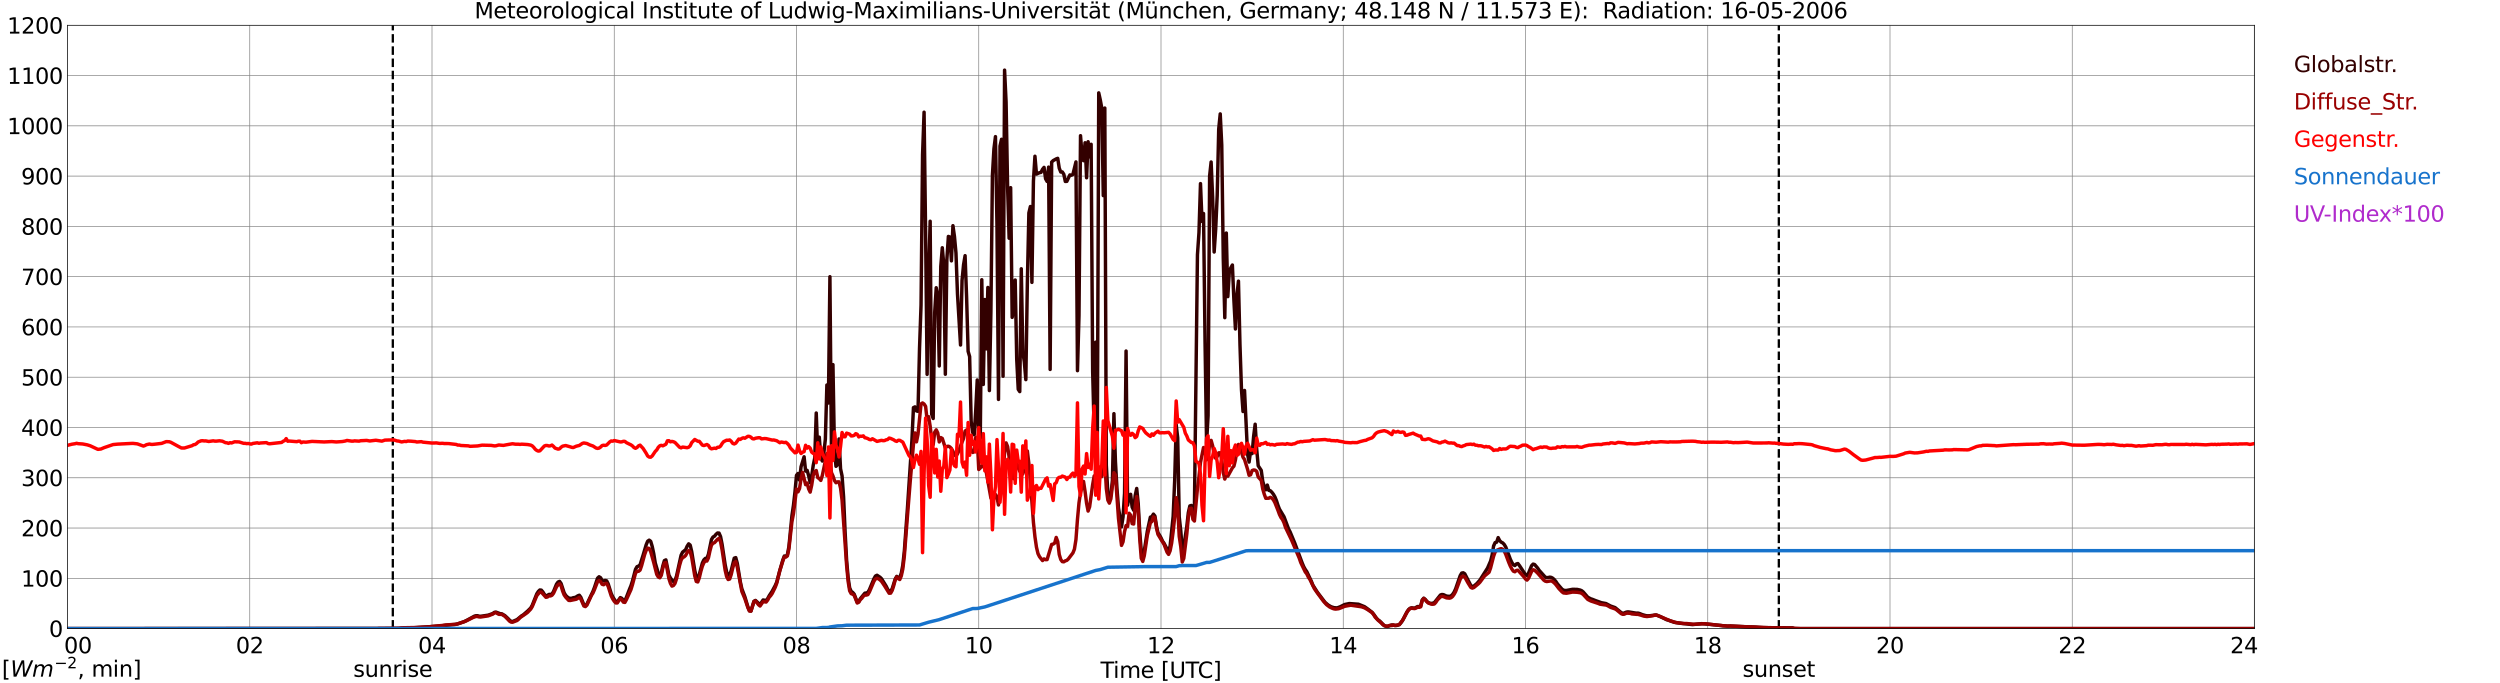 <?xml version="1.0" encoding="utf-8" standalone="no"?>
<!DOCTYPE svg PUBLIC "-//W3C//DTD SVG 1.1//EN"
  "http://www.w3.org/Graphics/SVG/1.1/DTD/svg11.dtd">
<svg xmlns:xlink="http://www.w3.org/1999/xlink" width="1085.4pt" height="296.64pt" viewBox="0 0 1085.4 296.64" xmlns="http://www.w3.org/2000/svg" version="1.1">
 <defs>
  <style type="text/css">*{stroke-linejoin: round; stroke-linecap: butt}</style>
 </defs>
 <g id="figure_1">
  <g id="patch_1">
   <path d="M 0 296.64 
L 1085.4 296.64 
L 1085.4 0 
L 0 0 
z
" style="fill: #ffffff"/>
  </g>
  <g id="axes_1">
   <g id="patch_2">
    <path d="M 29.306 272.909 
L 978.814 272.909 
L 978.814 10.976 
L 29.306 10.976 
z
" style="fill: #ffffff"/>
   </g>
   <g id="patch_3">
    <path d="M 978.814 272.909 
L 978.814 272.909 
L 978.814 10.976 
L 978.814 10.976 
z
" clip-path="url(#p065c1a8af4)" style="fill: #d3d3d3; opacity: 0.25; stroke: #d3d3d3; stroke-linejoin: miter"/>
   </g>
   <g id="matplotlib.axis_1">
    <g id="xtick_1">
     <g id="line2d_1">
      <path d="M 29.306 272.909 
L 29.306 10.976 
" clip-path="url(#p065c1a8af4)" style="fill: none; stroke: #808080; stroke-width: 0.3; stroke-linecap: square"/>
     </g>
     <g id="line2d_2"/>
     <g id="text_1">
      <!--    00 -->
      <g transform="translate(18.733 283.627) scale(0.095 -0.095)">
       <defs>
        <path id="DejaVuSans-20" transform="scale(0.016)"/>
        <path id="DejaVuSans-30" d="M 2034 4250 
Q 1547 4250 1301 3770 
Q 1056 3291 1056 2328 
Q 1056 1369 1301 889 
Q 1547 409 2034 409 
Q 2525 409 2770 889 
Q 3016 1369 3016 2328 
Q 3016 3291 2770 3770 
Q 2525 4250 2034 4250 
z
M 2034 4750 
Q 2819 4750 3233 4129 
Q 3647 3509 3647 2328 
Q 3647 1150 3233 529 
Q 2819 -91 2034 -91 
Q 1250 -91 836 529 
Q 422 1150 422 2328 
Q 422 3509 836 4129 
Q 1250 4750 2034 4750 
z
" transform="scale(0.016)"/>
       </defs>
       <use xlink:href="#DejaVuSans-20"/>
       <use xlink:href="#DejaVuSans-20" transform="translate(31.787 0)"/>
       <use xlink:href="#DejaVuSans-20" transform="translate(63.574 0)"/>
       <use xlink:href="#DejaVuSans-30" transform="translate(95.361 0)"/>
       <use xlink:href="#DejaVuSans-30" transform="translate(158.984 0)"/>
      </g>
     </g>
    </g>
    <g id="xtick_2">
     <g id="line2d_3">
      <path d="M 108.431 272.909 
L 108.431 10.976 
" clip-path="url(#p065c1a8af4)" style="fill: none; stroke: #808080; stroke-width: 0.3; stroke-linecap: square"/>
     </g>
     <g id="line2d_4"/>
     <g id="text_2">
      <!-- 02 -->
      <g transform="translate(102.387 283.627) scale(0.095 -0.095)">
       <defs>
        <path id="DejaVuSans-32" d="M 1228 531 
L 3431 531 
L 3431 0 
L 469 0 
L 469 531 
Q 828 903 1448 1529 
Q 2069 2156 2228 2338 
Q 2531 2678 2651 2914 
Q 2772 3150 2772 3378 
Q 2772 3750 2511 3984 
Q 2250 4219 1831 4219 
Q 1534 4219 1204 4116 
Q 875 4013 500 3803 
L 500 4441 
Q 881 4594 1212 4672 
Q 1544 4750 1819 4750 
Q 2544 4750 2975 4387 
Q 3406 4025 3406 3419 
Q 3406 3131 3298 2873 
Q 3191 2616 2906 2266 
Q 2828 2175 2409 1742 
Q 1991 1309 1228 531 
z
" transform="scale(0.016)"/>
       </defs>
       <use xlink:href="#DejaVuSans-30"/>
       <use xlink:href="#DejaVuSans-32" transform="translate(63.623 0)"/>
      </g>
     </g>
    </g>
    <g id="xtick_3">
     <g id="line2d_5">
      <path d="M 187.557 272.909 
L 187.557 10.976 
" clip-path="url(#p065c1a8af4)" style="fill: none; stroke: #808080; stroke-width: 0.3; stroke-linecap: square"/>
     </g>
     <g id="line2d_6"/>
     <g id="text_3">
      <!-- 04 -->
      <g transform="translate(181.513 283.627) scale(0.095 -0.095)">
       <defs>
        <path id="DejaVuSans-34" d="M 2419 4116 
L 825 1625 
L 2419 1625 
L 2419 4116 
z
M 2253 4666 
L 3047 4666 
L 3047 1625 
L 3713 1625 
L 3713 1100 
L 3047 1100 
L 3047 0 
L 2419 0 
L 2419 1100 
L 313 1100 
L 313 1709 
L 2253 4666 
z
" transform="scale(0.016)"/>
       </defs>
       <use xlink:href="#DejaVuSans-30"/>
       <use xlink:href="#DejaVuSans-34" transform="translate(63.623 0)"/>
      </g>
     </g>
    </g>
    <g id="xtick_4">
     <g id="line2d_7">
      <path d="M 266.683 272.909 
L 266.683 10.976 
" clip-path="url(#p065c1a8af4)" style="fill: none; stroke: #808080; stroke-width: 0.3; stroke-linecap: square"/>
     </g>
     <g id="line2d_8"/>
     <g id="text_4">
      <!-- 06 -->
      <g transform="translate(260.638 283.627) scale(0.095 -0.095)">
       <defs>
        <path id="DejaVuSans-36" d="M 2113 2584 
Q 1688 2584 1439 2293 
Q 1191 2003 1191 1497 
Q 1191 994 1439 701 
Q 1688 409 2113 409 
Q 2538 409 2786 701 
Q 3034 994 3034 1497 
Q 3034 2003 2786 2293 
Q 2538 2584 2113 2584 
z
M 3366 4563 
L 3366 3988 
Q 3128 4100 2886 4159 
Q 2644 4219 2406 4219 
Q 1781 4219 1451 3797 
Q 1122 3375 1075 2522 
Q 1259 2794 1537 2939 
Q 1816 3084 2150 3084 
Q 2853 3084 3261 2657 
Q 3669 2231 3669 1497 
Q 3669 778 3244 343 
Q 2819 -91 2113 -91 
Q 1303 -91 875 529 
Q 447 1150 447 2328 
Q 447 3434 972 4092 
Q 1497 4750 2381 4750 
Q 2619 4750 2861 4703 
Q 3103 4656 3366 4563 
z
" transform="scale(0.016)"/>
       </defs>
       <use xlink:href="#DejaVuSans-30"/>
       <use xlink:href="#DejaVuSans-36" transform="translate(63.623 0)"/>
      </g>
     </g>
    </g>
    <g id="xtick_5">
     <g id="line2d_9">
      <path d="M 345.808 272.909 
L 345.808 10.976 
" clip-path="url(#p065c1a8af4)" style="fill: none; stroke: #808080; stroke-width: 0.3; stroke-linecap: square"/>
     </g>
     <g id="line2d_10"/>
     <g id="text_5">
      <!-- 08 -->
      <g transform="translate(339.764 283.627) scale(0.095 -0.095)">
       <defs>
        <path id="DejaVuSans-38" d="M 2034 2216 
Q 1584 2216 1326 1975 
Q 1069 1734 1069 1313 
Q 1069 891 1326 650 
Q 1584 409 2034 409 
Q 2484 409 2743 651 
Q 3003 894 3003 1313 
Q 3003 1734 2745 1975 
Q 2488 2216 2034 2216 
z
M 1403 2484 
Q 997 2584 770 2862 
Q 544 3141 544 3541 
Q 544 4100 942 4425 
Q 1341 4750 2034 4750 
Q 2731 4750 3128 4425 
Q 3525 4100 3525 3541 
Q 3525 3141 3298 2862 
Q 3072 2584 2669 2484 
Q 3125 2378 3379 2068 
Q 3634 1759 3634 1313 
Q 3634 634 3220 271 
Q 2806 -91 2034 -91 
Q 1263 -91 848 271 
Q 434 634 434 1313 
Q 434 1759 690 2068 
Q 947 2378 1403 2484 
z
M 1172 3481 
Q 1172 3119 1398 2916 
Q 1625 2713 2034 2713 
Q 2441 2713 2670 2916 
Q 2900 3119 2900 3481 
Q 2900 3844 2670 4047 
Q 2441 4250 2034 4250 
Q 1625 4250 1398 4047 
Q 1172 3844 1172 3481 
z
" transform="scale(0.016)"/>
       </defs>
       <use xlink:href="#DejaVuSans-30"/>
       <use xlink:href="#DejaVuSans-38" transform="translate(63.623 0)"/>
      </g>
     </g>
    </g>
    <g id="xtick_6">
     <g id="line2d_11">
      <path d="M 424.934 272.909 
L 424.934 10.976 
" clip-path="url(#p065c1a8af4)" style="fill: none; stroke: #808080; stroke-width: 0.3; stroke-linecap: square"/>
     </g>
     <g id="line2d_12"/>
     <g id="text_6">
      <!-- 10 -->
      <g transform="translate(418.89 283.627) scale(0.095 -0.095)">
       <defs>
        <path id="DejaVuSans-31" d="M 794 531 
L 1825 531 
L 1825 4091 
L 703 3866 
L 703 4441 
L 1819 4666 
L 2450 4666 
L 2450 531 
L 3481 531 
L 3481 0 
L 794 0 
L 794 531 
z
" transform="scale(0.016)"/>
       </defs>
       <use xlink:href="#DejaVuSans-31"/>
       <use xlink:href="#DejaVuSans-30" transform="translate(63.623 0)"/>
      </g>
     </g>
    </g>
    <g id="xtick_7">
     <g id="line2d_13">
      <path d="M 504.06 272.909 
L 504.06 10.976 
" clip-path="url(#p065c1a8af4)" style="fill: none; stroke: #808080; stroke-width: 0.3; stroke-linecap: square"/>
     </g>
     <g id="line2d_14"/>
     <g id="text_7">
      <!-- 12 -->
      <g transform="translate(498.015 283.627) scale(0.095 -0.095)">
       <use xlink:href="#DejaVuSans-31"/>
       <use xlink:href="#DejaVuSans-32" transform="translate(63.623 0)"/>
      </g>
     </g>
    </g>
    <g id="xtick_8">
     <g id="line2d_15">
      <path d="M 583.185 272.909 
L 583.185 10.976 
" clip-path="url(#p065c1a8af4)" style="fill: none; stroke: #808080; stroke-width: 0.3; stroke-linecap: square"/>
     </g>
     <g id="line2d_16"/>
     <g id="text_8">
      <!-- 14 -->
      <g transform="translate(577.141 283.627) scale(0.095 -0.095)">
       <use xlink:href="#DejaVuSans-31"/>
       <use xlink:href="#DejaVuSans-34" transform="translate(63.623 0)"/>
      </g>
     </g>
    </g>
    <g id="xtick_9">
     <g id="line2d_17">
      <path d="M 662.311 272.909 
L 662.311 10.976 
" clip-path="url(#p065c1a8af4)" style="fill: none; stroke: #808080; stroke-width: 0.3; stroke-linecap: square"/>
     </g>
     <g id="line2d_18"/>
     <g id="text_9">
      <!-- 16 -->
      <g transform="translate(656.267 283.627) scale(0.095 -0.095)">
       <use xlink:href="#DejaVuSans-31"/>
       <use xlink:href="#DejaVuSans-36" transform="translate(63.623 0)"/>
      </g>
     </g>
    </g>
    <g id="xtick_10">
     <g id="line2d_19">
      <path d="M 741.437 272.909 
L 741.437 10.976 
" clip-path="url(#p065c1a8af4)" style="fill: none; stroke: #808080; stroke-width: 0.3; stroke-linecap: square"/>
     </g>
     <g id="line2d_20"/>
     <g id="text_10">
      <!-- 18 -->
      <g transform="translate(735.392 283.627) scale(0.095 -0.095)">
       <use xlink:href="#DejaVuSans-31"/>
       <use xlink:href="#DejaVuSans-38" transform="translate(63.623 0)"/>
      </g>
     </g>
    </g>
    <g id="xtick_11">
     <g id="line2d_21">
      <path d="M 820.562 272.909 
L 820.562 10.976 
" clip-path="url(#p065c1a8af4)" style="fill: none; stroke: #808080; stroke-width: 0.3; stroke-linecap: square"/>
     </g>
     <g id="line2d_22"/>
     <g id="text_11">
      <!-- 20 -->
      <g transform="translate(814.518 283.627) scale(0.095 -0.095)">
       <use xlink:href="#DejaVuSans-32"/>
       <use xlink:href="#DejaVuSans-30" transform="translate(63.623 0)"/>
      </g>
     </g>
    </g>
    <g id="xtick_12">
     <g id="line2d_23">
      <path d="M 899.688 272.909 
L 899.688 10.976 
" clip-path="url(#p065c1a8af4)" style="fill: none; stroke: #808080; stroke-width: 0.3; stroke-linecap: square"/>
     </g>
     <g id="line2d_24"/>
     <g id="text_12">
      <!-- 22 -->
      <g transform="translate(893.644 283.627) scale(0.095 -0.095)">
       <use xlink:href="#DejaVuSans-32"/>
       <use xlink:href="#DejaVuSans-32" transform="translate(63.623 0)"/>
      </g>
     </g>
    </g>
    <g id="xtick_13">
     <g id="line2d_25">
      <path d="M 978.814 272.909 
L 978.814 10.976 
" clip-path="url(#p065c1a8af4)" style="fill: none; stroke: #808080; stroke-width: 0.3; stroke-linecap: square"/>
     </g>
     <g id="line2d_26"/>
     <g id="text_13">
      <!-- 24    -->
      <g transform="translate(968.241 283.627) scale(0.095 -0.095)">
       <use xlink:href="#DejaVuSans-32"/>
       <use xlink:href="#DejaVuSans-34" transform="translate(63.623 0)"/>
       <use xlink:href="#DejaVuSans-20" transform="translate(127.246 0)"/>
       <use xlink:href="#DejaVuSans-20" transform="translate(159.033 0)"/>
       <use xlink:href="#DejaVuSans-20" transform="translate(190.82 0)"/>
      </g>
     </g>
    </g>
    <g id="text_14">
     <!-- Time [UTC] -->
     <g transform="translate(477.806 294.322) scale(0.095 -0.095)">
      <defs>
       <path id="DejaVuSans-54" d="M -19 4666 
L 3928 4666 
L 3928 4134 
L 2272 4134 
L 2272 0 
L 1638 0 
L 1638 4134 
L -19 4134 
L -19 4666 
z
" transform="scale(0.016)"/>
       <path id="DejaVuSans-69" d="M 603 3500 
L 1178 3500 
L 1178 0 
L 603 0 
L 603 3500 
z
M 603 4863 
L 1178 4863 
L 1178 4134 
L 603 4134 
L 603 4863 
z
" transform="scale(0.016)"/>
       <path id="DejaVuSans-6d" d="M 3328 2828 
Q 3544 3216 3844 3400 
Q 4144 3584 4550 3584 
Q 5097 3584 5394 3201 
Q 5691 2819 5691 2113 
L 5691 0 
L 5113 0 
L 5113 2094 
Q 5113 2597 4934 2840 
Q 4756 3084 4391 3084 
Q 3944 3084 3684 2787 
Q 3425 2491 3425 1978 
L 3425 0 
L 2847 0 
L 2847 2094 
Q 2847 2600 2669 2842 
Q 2491 3084 2119 3084 
Q 1678 3084 1418 2786 
Q 1159 2488 1159 1978 
L 1159 0 
L 581 0 
L 581 3500 
L 1159 3500 
L 1159 2956 
Q 1356 3278 1631 3431 
Q 1906 3584 2284 3584 
Q 2666 3584 2933 3390 
Q 3200 3197 3328 2828 
z
" transform="scale(0.016)"/>
       <path id="DejaVuSans-65" d="M 3597 1894 
L 3597 1613 
L 953 1613 
Q 991 1019 1311 708 
Q 1631 397 2203 397 
Q 2534 397 2845 478 
Q 3156 559 3463 722 
L 3463 178 
Q 3153 47 2828 -22 
Q 2503 -91 2169 -91 
Q 1331 -91 842 396 
Q 353 884 353 1716 
Q 353 2575 817 3079 
Q 1281 3584 2069 3584 
Q 2775 3584 3186 3129 
Q 3597 2675 3597 1894 
z
M 3022 2063 
Q 3016 2534 2758 2815 
Q 2500 3097 2075 3097 
Q 1594 3097 1305 2825 
Q 1016 2553 972 2059 
L 3022 2063 
z
" transform="scale(0.016)"/>
       <path id="DejaVuSans-5b" d="M 550 4863 
L 1875 4863 
L 1875 4416 
L 1125 4416 
L 1125 -397 
L 1875 -397 
L 1875 -844 
L 550 -844 
L 550 4863 
z
" transform="scale(0.016)"/>
       <path id="DejaVuSans-55" d="M 556 4666 
L 1191 4666 
L 1191 1831 
Q 1191 1081 1462 751 
Q 1734 422 2344 422 
Q 2950 422 3222 751 
Q 3494 1081 3494 1831 
L 3494 4666 
L 4128 4666 
L 4128 1753 
Q 4128 841 3676 375 
Q 3225 -91 2344 -91 
Q 1459 -91 1007 375 
Q 556 841 556 1753 
L 556 4666 
z
" transform="scale(0.016)"/>
       <path id="DejaVuSans-43" d="M 4122 4306 
L 4122 3641 
Q 3803 3938 3442 4084 
Q 3081 4231 2675 4231 
Q 1875 4231 1450 3742 
Q 1025 3253 1025 2328 
Q 1025 1406 1450 917 
Q 1875 428 2675 428 
Q 3081 428 3442 575 
Q 3803 722 4122 1019 
L 4122 359 
Q 3791 134 3420 21 
Q 3050 -91 2638 -91 
Q 1578 -91 968 557 
Q 359 1206 359 2328 
Q 359 3453 968 4101 
Q 1578 4750 2638 4750 
Q 3056 4750 3426 4639 
Q 3797 4528 4122 4306 
z
" transform="scale(0.016)"/>
       <path id="DejaVuSans-5d" d="M 1947 4863 
L 1947 -844 
L 622 -844 
L 622 -397 
L 1369 -397 
L 1369 4416 
L 622 4416 
L 622 4863 
L 1947 4863 
z
" transform="scale(0.016)"/>
      </defs>
      <use xlink:href="#DejaVuSans-54"/>
      <use xlink:href="#DejaVuSans-69" transform="translate(57.959 0)"/>
      <use xlink:href="#DejaVuSans-6d" transform="translate(85.742 0)"/>
      <use xlink:href="#DejaVuSans-65" transform="translate(183.154 0)"/>
      <use xlink:href="#DejaVuSans-20" transform="translate(244.678 0)"/>
      <use xlink:href="#DejaVuSans-5b" transform="translate(276.465 0)"/>
      <use xlink:href="#DejaVuSans-55" transform="translate(315.479 0)"/>
      <use xlink:href="#DejaVuSans-54" transform="translate(388.672 0)"/>
      <use xlink:href="#DejaVuSans-43" transform="translate(443.881 0)"/>
      <use xlink:href="#DejaVuSans-5d" transform="translate(513.705 0)"/>
     </g>
    </g>
   </g>
   <g id="matplotlib.axis_2">
    <g id="ytick_1">
     <g id="line2d_27">
      <path d="M 29.306 272.909 
L 978.814 272.909 
" clip-path="url(#p065c1a8af4)" style="fill: none; stroke: #808080; stroke-width: 0.3; stroke-linecap: square"/>
     </g>
     <g id="line2d_28"/>
     <g id="text_15">
      <!-- 0 -->
      <g transform="translate(21.261 276.518) scale(0.095 -0.095)">
       <use xlink:href="#DejaVuSans-30"/>
      </g>
     </g>
    </g>
    <g id="ytick_2">
     <g id="line2d_29">
      <path d="M 29.306 251.081 
L 978.814 251.081 
" clip-path="url(#p065c1a8af4)" style="fill: none; stroke: #808080; stroke-width: 0.3; stroke-linecap: square"/>
     </g>
     <g id="line2d_30"/>
     <g id="text_16">
      <!-- 100 -->
      <g transform="translate(9.173 254.69) scale(0.095 -0.095)">
       <use xlink:href="#DejaVuSans-31"/>
       <use xlink:href="#DejaVuSans-30" transform="translate(63.623 0)"/>
       <use xlink:href="#DejaVuSans-30" transform="translate(127.246 0)"/>
      </g>
     </g>
    </g>
    <g id="ytick_3">
     <g id="line2d_31">
      <path d="M 29.306 229.253 
L 978.814 229.253 
" clip-path="url(#p065c1a8af4)" style="fill: none; stroke: #808080; stroke-width: 0.3; stroke-linecap: square"/>
     </g>
     <g id="line2d_32"/>
     <g id="text_17">
      <!-- 200 -->
      <g transform="translate(9.173 232.863) scale(0.095 -0.095)">
       <use xlink:href="#DejaVuSans-32"/>
       <use xlink:href="#DejaVuSans-30" transform="translate(63.623 0)"/>
       <use xlink:href="#DejaVuSans-30" transform="translate(127.246 0)"/>
      </g>
     </g>
    </g>
    <g id="ytick_4">
     <g id="line2d_33">
      <path d="M 29.306 207.426 
L 978.814 207.426 
" clip-path="url(#p065c1a8af4)" style="fill: none; stroke: #808080; stroke-width: 0.3; stroke-linecap: square"/>
     </g>
     <g id="line2d_34"/>
     <g id="text_18">
      <!-- 300 -->
      <g transform="translate(9.173 211.035) scale(0.095 -0.095)">
       <defs>
        <path id="DejaVuSans-33" d="M 2597 2516 
Q 3050 2419 3304 2112 
Q 3559 1806 3559 1356 
Q 3559 666 3084 287 
Q 2609 -91 1734 -91 
Q 1441 -91 1130 -33 
Q 819 25 488 141 
L 488 750 
Q 750 597 1062 519 
Q 1375 441 1716 441 
Q 2309 441 2620 675 
Q 2931 909 2931 1356 
Q 2931 1769 2642 2001 
Q 2353 2234 1838 2234 
L 1294 2234 
L 1294 2753 
L 1863 2753 
Q 2328 2753 2575 2939 
Q 2822 3125 2822 3475 
Q 2822 3834 2567 4026 
Q 2313 4219 1838 4219 
Q 1578 4219 1281 4162 
Q 984 4106 628 3988 
L 628 4550 
Q 988 4650 1302 4700 
Q 1616 4750 1894 4750 
Q 2613 4750 3031 4423 
Q 3450 4097 3450 3541 
Q 3450 3153 3228 2886 
Q 3006 2619 2597 2516 
z
" transform="scale(0.016)"/>
       </defs>
       <use xlink:href="#DejaVuSans-33"/>
       <use xlink:href="#DejaVuSans-30" transform="translate(63.623 0)"/>
       <use xlink:href="#DejaVuSans-30" transform="translate(127.246 0)"/>
      </g>
     </g>
    </g>
    <g id="ytick_5">
     <g id="line2d_35">
      <path d="M 29.306 185.598 
L 978.814 185.598 
" clip-path="url(#p065c1a8af4)" style="fill: none; stroke: #808080; stroke-width: 0.3; stroke-linecap: square"/>
     </g>
     <g id="line2d_36"/>
     <g id="text_19">
      <!-- 400 -->
      <g transform="translate(9.173 189.207) scale(0.095 -0.095)">
       <use xlink:href="#DejaVuSans-34"/>
       <use xlink:href="#DejaVuSans-30" transform="translate(63.623 0)"/>
       <use xlink:href="#DejaVuSans-30" transform="translate(127.246 0)"/>
      </g>
     </g>
    </g>
    <g id="ytick_6">
     <g id="line2d_37">
      <path d="M 29.306 163.77 
L 978.814 163.77 
" clip-path="url(#p065c1a8af4)" style="fill: none; stroke: #808080; stroke-width: 0.3; stroke-linecap: square"/>
     </g>
     <g id="line2d_38"/>
     <g id="text_20">
      <!-- 500 -->
      <g transform="translate(9.173 167.379) scale(0.095 -0.095)">
       <defs>
        <path id="DejaVuSans-35" d="M 691 4666 
L 3169 4666 
L 3169 4134 
L 1269 4134 
L 1269 2991 
Q 1406 3038 1543 3061 
Q 1681 3084 1819 3084 
Q 2600 3084 3056 2656 
Q 3513 2228 3513 1497 
Q 3513 744 3044 326 
Q 2575 -91 1722 -91 
Q 1428 -91 1123 -41 
Q 819 9 494 109 
L 494 744 
Q 775 591 1075 516 
Q 1375 441 1709 441 
Q 2250 441 2565 725 
Q 2881 1009 2881 1497 
Q 2881 1984 2565 2268 
Q 2250 2553 1709 2553 
Q 1456 2553 1204 2497 
Q 953 2441 691 2322 
L 691 4666 
z
" transform="scale(0.016)"/>
       </defs>
       <use xlink:href="#DejaVuSans-35"/>
       <use xlink:href="#DejaVuSans-30" transform="translate(63.623 0)"/>
       <use xlink:href="#DejaVuSans-30" transform="translate(127.246 0)"/>
      </g>
     </g>
    </g>
    <g id="ytick_7">
     <g id="line2d_39">
      <path d="M 29.306 141.942 
L 978.814 141.942 
" clip-path="url(#p065c1a8af4)" style="fill: none; stroke: #808080; stroke-width: 0.3; stroke-linecap: square"/>
     </g>
     <g id="line2d_40"/>
     <g id="text_21">
      <!-- 600 -->
      <g transform="translate(9.173 145.551) scale(0.095 -0.095)">
       <use xlink:href="#DejaVuSans-36"/>
       <use xlink:href="#DejaVuSans-30" transform="translate(63.623 0)"/>
       <use xlink:href="#DejaVuSans-30" transform="translate(127.246 0)"/>
      </g>
     </g>
    </g>
    <g id="ytick_8">
     <g id="line2d_41">
      <path d="M 29.306 120.114 
L 978.814 120.114 
" clip-path="url(#p065c1a8af4)" style="fill: none; stroke: #808080; stroke-width: 0.3; stroke-linecap: square"/>
     </g>
     <g id="line2d_42"/>
     <g id="text_22">
      <!-- 700 -->
      <g transform="translate(9.173 123.724) scale(0.095 -0.095)">
       <defs>
        <path id="DejaVuSans-37" d="M 525 4666 
L 3525 4666 
L 3525 4397 
L 1831 0 
L 1172 0 
L 2766 4134 
L 525 4134 
L 525 4666 
z
" transform="scale(0.016)"/>
       </defs>
       <use xlink:href="#DejaVuSans-37"/>
       <use xlink:href="#DejaVuSans-30" transform="translate(63.623 0)"/>
       <use xlink:href="#DejaVuSans-30" transform="translate(127.246 0)"/>
      </g>
     </g>
    </g>
    <g id="ytick_9">
     <g id="line2d_43">
      <path d="M 29.306 98.287 
L 978.814 98.287 
" clip-path="url(#p065c1a8af4)" style="fill: none; stroke: #808080; stroke-width: 0.3; stroke-linecap: square"/>
     </g>
     <g id="line2d_44"/>
     <g id="text_23">
      <!-- 800 -->
      <g transform="translate(9.173 101.896) scale(0.095 -0.095)">
       <use xlink:href="#DejaVuSans-38"/>
       <use xlink:href="#DejaVuSans-30" transform="translate(63.623 0)"/>
       <use xlink:href="#DejaVuSans-30" transform="translate(127.246 0)"/>
      </g>
     </g>
    </g>
    <g id="ytick_10">
     <g id="line2d_45">
      <path d="M 29.306 76.459 
L 978.814 76.459 
" clip-path="url(#p065c1a8af4)" style="fill: none; stroke: #808080; stroke-width: 0.3; stroke-linecap: square"/>
     </g>
     <g id="line2d_46"/>
     <g id="text_24">
      <!-- 900 -->
      <g transform="translate(9.173 80.068) scale(0.095 -0.095)">
       <defs>
        <path id="DejaVuSans-39" d="M 703 97 
L 703 672 
Q 941 559 1184 500 
Q 1428 441 1663 441 
Q 2288 441 2617 861 
Q 2947 1281 2994 2138 
Q 2813 1869 2534 1725 
Q 2256 1581 1919 1581 
Q 1219 1581 811 2004 
Q 403 2428 403 3163 
Q 403 3881 828 4315 
Q 1253 4750 1959 4750 
Q 2769 4750 3195 4129 
Q 3622 3509 3622 2328 
Q 3622 1225 3098 567 
Q 2575 -91 1691 -91 
Q 1453 -91 1209 -44 
Q 966 3 703 97 
z
M 1959 2075 
Q 2384 2075 2632 2365 
Q 2881 2656 2881 3163 
Q 2881 3666 2632 3958 
Q 2384 4250 1959 4250 
Q 1534 4250 1286 3958 
Q 1038 3666 1038 3163 
Q 1038 2656 1286 2365 
Q 1534 2075 1959 2075 
z
" transform="scale(0.016)"/>
       </defs>
       <use xlink:href="#DejaVuSans-39"/>
       <use xlink:href="#DejaVuSans-30" transform="translate(63.623 0)"/>
       <use xlink:href="#DejaVuSans-30" transform="translate(127.246 0)"/>
      </g>
     </g>
    </g>
    <g id="ytick_11">
     <g id="line2d_47">
      <path d="M 29.306 54.631 
L 978.814 54.631 
" clip-path="url(#p065c1a8af4)" style="fill: none; stroke: #808080; stroke-width: 0.3; stroke-linecap: square"/>
     </g>
     <g id="line2d_48"/>
     <g id="text_25">
      <!-- 1000 -->
      <g transform="translate(3.128 58.24) scale(0.095 -0.095)">
       <use xlink:href="#DejaVuSans-31"/>
       <use xlink:href="#DejaVuSans-30" transform="translate(63.623 0)"/>
       <use xlink:href="#DejaVuSans-30" transform="translate(127.246 0)"/>
       <use xlink:href="#DejaVuSans-30" transform="translate(190.869 0)"/>
      </g>
     </g>
    </g>
    <g id="ytick_12">
     <g id="line2d_49">
      <path d="M 29.306 32.803 
L 978.814 32.803 
" clip-path="url(#p065c1a8af4)" style="fill: none; stroke: #808080; stroke-width: 0.3; stroke-linecap: square"/>
     </g>
     <g id="line2d_50"/>
     <g id="text_26">
      <!-- 1100 -->
      <g transform="translate(3.128 36.413) scale(0.095 -0.095)">
       <use xlink:href="#DejaVuSans-31"/>
       <use xlink:href="#DejaVuSans-31" transform="translate(63.623 0)"/>
       <use xlink:href="#DejaVuSans-30" transform="translate(127.246 0)"/>
       <use xlink:href="#DejaVuSans-30" transform="translate(190.869 0)"/>
      </g>
     </g>
    </g>
    <g id="ytick_13">
     <g id="line2d_51">
      <path d="M 29.306 10.976 
L 978.814 10.976 
" clip-path="url(#p065c1a8af4)" style="fill: none; stroke: #808080; stroke-width: 0.3; stroke-linecap: square"/>
     </g>
     <g id="line2d_52"/>
     <g id="text_27">
      <!-- 1200 -->
      <g transform="translate(3.128 14.585) scale(0.095 -0.095)">
       <use xlink:href="#DejaVuSans-31"/>
       <use xlink:href="#DejaVuSans-32" transform="translate(63.623 0)"/>
       <use xlink:href="#DejaVuSans-30" transform="translate(127.246 0)"/>
       <use xlink:href="#DejaVuSans-30" transform="translate(190.869 0)"/>
      </g>
     </g>
    </g>
   </g>
   <g id="line2d_53">
    <path d="M 170.545 272.909 
L 170.545 10.976 
" clip-path="url(#p065c1a8af4)" style="fill: none; stroke-dasharray: 3.7,1.6; stroke-dashoffset: 0; stroke: #000000"/>
   </g>
   <g id="line2d_54">
    <path d="M 772.296 272.909 
L 772.296 10.976 
" clip-path="url(#p065c1a8af4)" style="fill: none; stroke-dasharray: 3.7,1.6; stroke-dashoffset: 0; stroke: #000000"/>
   </g>
   <g id="line2d_55">
    <path d="M 29.306 272.909 
L 173.051 272.852 
L 174.37 272.686 
L 177.007 272.605 
L 180.304 272.522 
L 190.854 271.787 
L 196.129 271.213 
L 197.448 271.132 
L 198.767 270.844 
L 201.404 269.942 
L 202.723 269.288 
L 206.02 267.487 
L 206.679 267.323 
L 207.339 267.323 
L 207.998 267.528 
L 208.657 267.568 
L 211.954 267.076 
L 213.932 266.38 
L 214.592 265.889 
L 215.251 265.725 
L 217.229 266.463 
L 217.889 266.502 
L 219.207 267.282 
L 220.526 268.511 
L 221.186 269.207 
L 221.845 269.739 
L 222.504 269.862 
L 224.482 269.002 
L 226.461 267.362 
L 227.12 266.996 
L 229.098 265.276 
L 230.417 263.964 
L 231.076 262.818 
L 233.054 257.821 
L 233.714 256.798 
L 234.373 256.143 
L 235.033 256.224 
L 235.692 257.003 
L 236.351 258.068 
L 237.011 258.681 
L 237.67 258.518 
L 238.329 258.068 
L 238.989 258.068 
L 239.648 257.904 
L 240.308 256.839 
L 241.626 253.604 
L 242.286 252.703 
L 242.945 252.415 
L 243.604 253.358 
L 244.923 257.372 
L 245.583 258.476 
L 246.242 259.131 
L 246.901 259.624 
L 247.561 259.788 
L 248.22 259.747 
L 248.88 259.5 
L 249.539 259.419 
L 250.198 259.131 
L 250.858 258.681 
L 251.517 258.435 
L 252.176 259.336 
L 253.495 262.613 
L 254.155 262.899 
L 254.814 262.285 
L 257.451 256.715 
L 258.111 254.995 
L 259.43 251.024 
L 260.089 250.409 
L 260.748 250.819 
L 261.408 252.007 
L 262.067 252.251 
L 262.726 252.007 
L 263.386 252.17 
L 264.045 253.48 
L 265.364 257.699 
L 266.023 259.131 
L 267.342 261.22 
L 268.002 261.342 
L 269.32 259.459 
L 269.98 259.788 
L 270.639 260.687 
L 271.298 260.851 
L 271.958 259.336 
L 273.277 255.896 
L 273.936 254.298 
L 274.595 252.251 
L 275.914 247.174 
L 276.573 246.028 
L 277.233 245.781 
L 277.892 245.207 
L 279.211 241.032 
L 280.53 236.568 
L 281.189 234.97 
L 281.849 234.52 
L 282.508 235.011 
L 283.167 237.264 
L 283.827 240.375 
L 284.486 244.43 
L 285.805 248.852 
L 286.464 249.59 
L 287.124 248.73 
L 287.783 245.659 
L 288.442 243.406 
L 289.102 243.079 
L 290.42 249.712 
L 291.08 250.941 
L 291.739 251.843 
L 292.399 252.498 
L 293.058 252.048 
L 293.717 250.123 
L 295.696 241.071 
L 296.355 239.72 
L 297.674 238.654 
L 298.333 237.14 
L 298.992 236.116 
L 299.652 236.649 
L 300.311 239.475 
L 301.63 247.665 
L 302.289 250.572 
L 302.949 251.147 
L 303.608 249.426 
L 304.927 244.472 
L 305.586 243.079 
L 306.246 242.424 
L 306.905 242.424 
L 307.564 240.663 
L 308.883 234.274 
L 309.543 233.167 
L 310.202 232.8 
L 310.861 231.98 
L 311.521 231.408 
L 312.18 231.447 
L 312.839 232.964 
L 313.499 236.321 
L 314.818 245.126 
L 315.477 248.32 
L 316.136 249.712 
L 316.796 249.671 
L 317.455 247.706 
L 318.774 242.341 
L 319.433 242.095 
L 320.093 244.552 
L 321.411 252.578 
L 322.071 255.61 
L 323.39 259.092 
L 324.708 263.473 
L 325.368 265.112 
L 326.027 265.276 
L 327.346 261.056 
L 328.005 260.687 
L 329.983 262.532 
L 331.302 260.484 
L 332.621 260.729 
L 333.28 259.91 
L 333.94 258.681 
L 335.258 256.675 
L 336.577 254.218 
L 337.236 252.703 
L 338.555 247.706 
L 339.874 243.12 
L 340.533 241.4 
L 341.193 241.564 
L 341.852 240.785 
L 342.512 237.345 
L 343.83 223.831 
L 344.49 219.367 
L 345.149 213.553 
L 345.808 206.343 
L 346.468 205.566 
L 347.127 208.432 
L 347.787 202.617 
L 349.105 198.317 
L 349.765 204.542 
L 350.424 204.215 
L 351.083 206.509 
L 351.743 209.58 
L 352.402 206.712 
L 353.062 202.084 
L 353.721 198.891 
L 354.38 179.316 
L 355.04 197.171 
L 355.699 189.8 
L 356.359 198.686 
L 357.018 200.159 
L 357.677 196.68 
L 358.337 190.701 
L 358.996 167.153 
L 359.655 174.974 
L 360.315 120.138 
L 360.974 194.386 
L 361.634 158.307 
L 362.293 195.942 
L 362.952 202.453 
L 363.612 201.798 
L 364.271 190.577 
L 364.93 203.518 
L 365.59 206.631 
L 366.249 215.722 
L 366.909 230.997 
L 367.568 243.323 
L 368.227 250.819 
L 368.887 255.241 
L 369.546 256.756 
L 370.206 257.208 
L 370.865 257.985 
L 372.184 261.467 
L 372.843 261.179 
L 373.502 259.952 
L 375.481 257.536 
L 376.14 257.453 
L 376.799 257.167 
L 377.459 256.018 
L 379.437 251.269 
L 380.096 250.081 
L 380.756 249.754 
L 382.074 250.614 
L 382.734 251.269 
L 384.712 254.464 
L 385.371 255.815 
L 386.031 256.756 
L 386.69 256.675 
L 387.349 255.61 
L 388.668 251.391 
L 389.328 250.245 
L 389.987 250.778 
L 390.646 250.695 
L 391.306 248.852 
L 391.965 245.332 
L 392.624 239.312 
L 393.943 221.046 
L 395.921 191.109 
L 396.581 176.98 
L 397.24 176.653 
L 397.899 178.414 
L 398.559 178.578 
L 399.218 151.221 
L 399.878 132.506 
L 400.537 67.187 
L 401.196 48.718 
L 401.856 101.054 
L 402.515 162.524 
L 403.175 120.18 
L 403.834 96.058 
L 404.493 179.807 
L 405.153 181.691 
L 405.812 135.577 
L 406.471 124.93 
L 407.131 128.492 
L 407.79 158.881 
L 408.45 115.675 
L 409.109 107.566 
L 409.768 115.061 
L 410.428 162.484 
L 411.087 112.767 
L 411.746 102.652 
L 412.406 102.897 
L 413.065 113.258 
L 413.725 97.983 
L 414.384 102.652 
L 415.043 109.818 
L 415.703 127.715 
L 417.022 149.789 
L 417.681 121.736 
L 418.34 114.937 
L 419 111.006 
L 419.659 129.066 
L 420.318 152.533 
L 420.978 154.825 
L 421.637 182.878 
L 422.297 187.791 
L 422.956 188.776 
L 423.615 178.373 
L 424.275 164.981 
L 424.934 191.109 
L 425.593 190.332 
L 426.253 121.448 
L 426.912 166.907 
L 427.572 130.048 
L 428.231 151.468 
L 428.89 124.807 
L 429.55 169.567 
L 430.209 135.372 
L 430.869 76.114 
L 431.528 64.606 
L 432.187 59.324 
L 432.847 98.064 
L 433.506 173.418 
L 434.165 63.419 
L 434.825 60.47 
L 435.484 163.344 
L 436.144 30.453 
L 436.803 44.335 
L 437.462 81.438 
L 438.122 103.429 
L 438.781 81.479 
L 439.44 137.788 
L 440.1 134.145 
L 440.759 121.573 
L 441.419 155.973 
L 442.078 169.037 
L 442.737 170.019 
L 443.397 116.698 
L 444.056 152.614 
L 444.716 157.119 
L 445.375 164.818 
L 446.034 122.924 
L 446.694 92.454 
L 447.353 89.669 
L 448.012 122.596 
L 448.672 78.613 
L 449.331 67.841 
L 449.991 75.581 
L 451.309 74.968 
L 451.969 74.846 
L 452.628 73.493 
L 453.287 72.674 
L 453.947 77.59 
L 454.606 78.777 
L 455.266 72.552 
L 455.925 160.395 
L 456.584 70.382 
L 457.244 69.725 
L 458.563 68.99 
L 459.222 68.743 
L 459.881 73.001 
L 460.541 74.682 
L 461.2 74.641 
L 461.859 75.664 
L 462.519 78.777 
L 463.178 78.736 
L 464.497 75.95 
L 465.156 76.073 
L 465.816 75.706 
L 467.134 70.299 
L 467.794 160.928 
L 468.453 137.011 
L 469.113 58.914 
L 469.772 67.145 
L 470.431 69.767 
L 471.091 61.985 
L 471.75 77.179 
L 472.409 61.535 
L 473.069 68.129 
L 473.728 62.642 
L 474.388 161.297 
L 475.047 187.095 
L 475.706 148.56 
L 476.366 203.804 
L 477.025 40.321 
L 477.685 43.311 
L 478.344 46.915 
L 479.003 84.919 
L 479.663 46.915 
L 480.322 201.962 
L 480.981 214.288 
L 481.641 216.829 
L 482.3 214.984 
L 482.96 208.637 
L 483.619 179.602 
L 484.278 200.406 
L 484.938 212.16 
L 485.597 220.433 
L 486.916 228.745 
L 487.575 224.445 
L 488.235 214.166 
L 488.894 152.409 
L 489.553 219.326 
L 490.213 215.067 
L 490.872 214.616 
L 491.532 220.145 
L 492.191 221.537 
L 492.85 215.19 
L 493.51 212.077 
L 494.169 218.63 
L 494.828 230.875 
L 495.488 239.392 
L 496.147 241.276 
L 496.807 239.106 
L 498.125 230.628 
L 499.444 224.528 
L 500.103 224.322 
L 500.763 223.216 
L 501.422 224.036 
L 502.082 228.295 
L 502.741 231.325 
L 503.4 232.307 
L 504.06 233.497 
L 504.719 234.928 
L 505.379 235.871 
L 506.697 238.41 
L 507.357 239.392 
L 508.016 237.059 
L 509.335 224.159 
L 509.994 208.759 
L 510.654 184.393 
L 511.313 190.086 
L 511.972 224.403 
L 512.632 230.384 
L 513.291 238.451 
L 513.95 238.246 
L 514.61 232.8 
L 515.269 228.54 
L 515.929 222.561 
L 516.588 219.653 
L 517.247 219.448 
L 517.907 223.257 
L 518.566 220.76 
L 519.885 110.598 
L 520.544 100.974 
L 521.204 79.718 
L 521.863 96.141 
L 522.522 92.701 
L 523.182 148.436 
L 523.841 192.46 
L 524.501 180.462 
L 525.16 76.441 
L 525.819 70.341 
L 526.479 85.696 
L 527.138 109.408 
L 527.797 99.54 
L 528.457 84.878 
L 529.116 56.048 
L 529.776 49.454 
L 530.435 63.009 
L 531.094 112.235 
L 531.754 137.913 
L 532.413 101.177 
L 533.073 128.78 
L 533.732 117.844 
L 534.391 116.249 
L 535.051 115.061 
L 535.71 130.336 
L 536.369 142.826 
L 537.029 128.042 
L 537.688 122.064 
L 538.348 149.748 
L 539.007 169.282 
L 539.666 178.661 
L 540.326 169.528 
L 541.644 197.171 
L 542.304 200.611 
L 542.963 195.82 
L 543.623 196.924 
L 544.282 189.389 
L 544.941 184.188 
L 545.601 195.001 
L 546.26 202.209 
L 547.579 204.215 
L 548.238 208.964 
L 548.898 211.3 
L 549.557 212.651 
L 550.216 210.604 
L 550.876 212.896 
L 551.535 213.059 
L 552.195 213.716 
L 552.854 214.576 
L 553.513 215.722 
L 554.173 217.32 
L 554.832 219.367 
L 555.491 221.046 
L 557.47 224.364 
L 559.448 229.646 
L 560.107 230.917 
L 562.085 235.666 
L 565.382 244.511 
L 566.042 246.067 
L 566.701 247.255 
L 567.36 248.198 
L 569.338 252.375 
L 569.998 254.054 
L 571.976 257.167 
L 575.273 261.508 
L 576.592 262.654 
L 577.91 263.431 
L 579.229 263.842 
L 580.548 263.922 
L 581.867 263.431 
L 583.845 262.449 
L 585.823 262.039 
L 589.779 262.327 
L 592.417 263.392 
L 593.736 264.333 
L 595.714 265.848 
L 596.373 266.668 
L 597.692 268.511 
L 598.351 269.165 
L 599.011 269.615 
L 600.989 271.623 
L 601.648 271.868 
L 602.307 271.992 
L 603.626 271.582 
L 604.286 271.296 
L 606.264 271.582 
L 606.923 271.418 
L 607.582 271.049 
L 608.242 270.394 
L 608.901 269.451 
L 610.22 266.871 
L 610.879 265.642 
L 611.539 264.66 
L 612.198 264.088 
L 612.858 263.883 
L 614.176 264.047 
L 615.495 263.309 
L 616.154 263.392 
L 616.814 263.023 
L 617.473 260.484 
L 618.133 259.705 
L 618.792 260.238 
L 619.451 261.056 
L 620.111 261.63 
L 620.77 261.875 
L 621.429 261.999 
L 622.089 261.875 
L 622.748 261.63 
L 625.386 258.313 
L 626.045 258.107 
L 626.705 258.19 
L 628.023 258.804 
L 629.342 258.928 
L 630.001 258.681 
L 630.661 258.068 
L 631.32 257.084 
L 631.98 255.652 
L 633.958 249.918 
L 634.617 248.811 
L 635.276 248.689 
L 635.936 249.099 
L 638.573 254.218 
L 639.233 254.628 
L 639.892 254.464 
L 641.211 253.358 
L 642.53 251.843 
L 645.827 246.641 
L 647.145 243.612 
L 647.805 241.032 
L 648.464 237.017 
L 649.123 235.583 
L 649.783 235.38 
L 650.442 233.414 
L 651.102 234.723 
L 651.761 235.38 
L 652.42 235.708 
L 653.08 236.404 
L 653.739 237.509 
L 655.058 240.99 
L 655.717 242.791 
L 656.377 244.183 
L 657.036 245.207 
L 657.695 245.535 
L 658.355 244.84 
L 659.014 244.675 
L 659.674 245.535 
L 660.992 247.543 
L 662.311 249.507 
L 662.97 249.835 
L 663.63 248.811 
L 664.949 245.618 
L 665.608 244.921 
L 666.267 245.085 
L 667.586 246.641 
L 668.246 247.624 
L 670.883 250.572 
L 671.542 250.778 
L 672.202 250.736 
L 672.861 250.572 
L 673.521 250.695 
L 674.18 251.064 
L 674.839 251.679 
L 675.499 252.456 
L 676.158 253.48 
L 678.136 255.774 
L 678.796 256.224 
L 679.455 256.348 
L 680.114 256.348 
L 682.752 255.855 
L 684.73 255.896 
L 686.049 256.184 
L 686.708 256.47 
L 687.368 257.003 
L 689.346 259.295 
L 690.664 259.991 
L 691.324 260.196 
L 692.643 260.729 
L 695.28 261.672 
L 697.258 262.039 
L 699.236 263.104 
L 701.215 263.8 
L 703.852 265.972 
L 704.511 266.258 
L 705.171 266.175 
L 705.83 265.848 
L 706.49 265.684 
L 707.149 265.684 
L 710.446 266.216 
L 711.105 266.175 
L 711.765 266.339 
L 713.083 266.871 
L 714.402 267.24 
L 715.062 267.362 
L 716.38 267.323 
L 719.018 266.954 
L 720.996 267.773 
L 723.633 269.082 
L 724.293 269.248 
L 725.612 269.739 
L 726.93 270.189 
L 729.568 270.599 
L 734.843 271.171 
L 738.799 270.763 
L 742.096 271.049 
L 746.052 271.459 
L 748.031 271.662 
L 750.009 271.826 
L 751.327 271.787 
L 759.24 272.156 
L 761.878 272.237 
L 763.856 272.4 
L 765.834 272.483 
L 767.153 272.483 
L 769.131 272.522 
L 778.362 272.605 
L 779.021 272.909 
L 978.154 272.909 
L 978.154 272.909 
" clip-path="url(#p065c1a8af4)" style="fill: none; stroke: #330000; stroke-width: 1.5; stroke-linecap: square"/>
   </g>
   <g id="line2d_56">
    <path d="M 29.306 272.909 
L 163.819 272.883 
L 164.479 272.797 
L 165.798 272.797 
L 173.051 272.715 
L 175.029 272.546 
L 179.645 272.464 
L 184.26 272.252 
L 185.579 272.21 
L 189.535 271.791 
L 192.173 271.538 
L 193.492 271.328 
L 198.107 271.036 
L 202.063 269.735 
L 205.36 268.098 
L 206.679 267.635 
L 207.339 267.677 
L 207.998 267.845 
L 208.657 267.886 
L 211.954 267.384 
L 213.932 266.627 
L 214.592 266.166 
L 215.251 265.998 
L 216.57 266.712 
L 217.889 266.753 
L 219.207 267.594 
L 220.526 268.936 
L 221.186 269.65 
L 221.845 270.069 
L 222.504 270.154 
L 224.482 269.399 
L 225.142 268.853 
L 225.801 268.139 
L 228.439 266.334 
L 229.098 265.83 
L 230.417 264.444 
L 231.076 263.353 
L 233.054 258.609 
L 234.373 257.016 
L 235.033 257.099 
L 237.011 259.323 
L 237.67 259.199 
L 238.329 258.695 
L 238.989 258.736 
L 239.648 258.441 
L 240.308 257.603 
L 241.626 254.748 
L 242.286 253.91 
L 242.945 253.447 
L 243.604 254.329 
L 244.264 256.595 
L 244.923 258.275 
L 245.583 259.24 
L 246.901 260.668 
L 247.561 260.709 
L 250.198 260.164 
L 251.517 259.367 
L 252.176 260.078 
L 253.495 263.102 
L 254.155 263.353 
L 254.814 262.724 
L 256.792 258.441 
L 257.451 257.435 
L 258.111 255.925 
L 259.43 252.524 
L 260.089 252.061 
L 260.748 252.565 
L 261.408 253.657 
L 262.067 253.866 
L 262.726 253.364 
L 263.386 253.279 
L 264.045 254.58 
L 265.364 258.695 
L 266.023 260.037 
L 266.683 261.045 
L 267.342 261.759 
L 268.002 261.759 
L 268.661 260.751 
L 269.32 259.995 
L 269.98 260.458 
L 270.639 261.423 
L 271.298 261.55 
L 271.958 260.332 
L 273.936 255.966 
L 274.595 253.825 
L 275.914 248.872 
L 276.573 247.99 
L 277.233 248.032 
L 277.892 247.527 
L 278.552 245.598 
L 279.87 240.77 
L 280.53 238.964 
L 281.189 237.958 
L 281.849 238.126 
L 282.508 239.51 
L 283.827 244.253 
L 285.145 249.418 
L 285.805 250.509 
L 286.464 250.845 
L 287.124 249.754 
L 287.783 246.648 
L 288.442 244.465 
L 289.102 244.253 
L 290.42 251.223 
L 291.08 253.279 
L 291.739 254.456 
L 292.399 254.202 
L 293.058 253.279 
L 293.717 251.264 
L 295.036 245.471 
L 295.696 243.206 
L 296.355 242.071 
L 297.014 241.778 
L 297.674 241.147 
L 298.333 239.888 
L 298.992 239.008 
L 299.652 239.51 
L 300.311 241.988 
L 301.63 250.005 
L 302.289 252.439 
L 302.949 252.65 
L 303.608 250.887 
L 304.267 248.117 
L 304.927 245.849 
L 305.586 244.297 
L 306.246 243.542 
L 306.905 243.583 
L 307.564 242.239 
L 308.224 239.176 
L 308.883 236.699 
L 309.543 235.858 
L 310.202 235.607 
L 311.521 234.138 
L 312.18 233.761 
L 312.839 235.23 
L 313.499 238.713 
L 314.818 247.527 
L 315.477 250.341 
L 316.136 251.601 
L 316.796 251.391 
L 317.455 249.459 
L 318.114 246.648 
L 318.774 244.338 
L 319.433 243.793 
L 320.093 246.185 
L 322.071 256.763 
L 323.39 259.913 
L 324.708 263.815 
L 325.368 265.284 
L 326.027 265.326 
L 327.346 261.17 
L 328.005 260.877 
L 329.324 262.556 
L 329.983 263.102 
L 331.302 261.213 
L 332.621 261.382 
L 333.28 260.541 
L 333.94 259.323 
L 334.599 258.609 
L 335.258 257.645 
L 336.577 254.958 
L 337.236 253.196 
L 338.555 247.781 
L 339.874 243.583 
L 340.533 241.778 
L 341.193 241.861 
L 341.852 241.359 
L 342.512 238.336 
L 343.83 226.413 
L 344.49 223.056 
L 345.808 212.311 
L 346.468 213.529 
L 347.127 212.101 
L 347.787 207.818 
L 348.446 205.09 
L 349.765 210.42 
L 350.424 209.709 
L 351.083 212.269 
L 351.743 213.653 
L 352.402 210.632 
L 353.062 206.391 
L 353.721 204.797 
L 354.38 204.293 
L 355.04 207.358 
L 355.699 207.818 
L 356.359 208.574 
L 357.018 206.435 
L 358.996 196.946 
L 359.655 197.703 
L 360.315 198.878 
L 360.974 205.175 
L 361.634 206.644 
L 362.293 208.617 
L 362.952 209.582 
L 363.612 209.204 
L 364.271 209.204 
L 364.93 211.891 
L 365.59 217.137 
L 367.568 245.471 
L 368.227 252.439 
L 368.887 256.512 
L 369.546 257.73 
L 370.206 257.981 
L 370.865 258.485 
L 372.184 261.801 
L 372.843 261.465 
L 373.502 260.373 
L 374.162 259.744 
L 374.821 258.863 
L 375.481 258.358 
L 376.14 258.358 
L 376.799 258.149 
L 377.459 257.016 
L 379.437 252.356 
L 380.096 251.347 
L 380.756 251.055 
L 381.415 251.306 
L 382.074 251.769 
L 382.734 252.397 
L 384.053 254.37 
L 386.031 257.562 
L 386.69 257.518 
L 387.349 256.344 
L 388.009 254.288 
L 388.668 251.769 
L 389.328 250.509 
L 389.987 251.223 
L 390.646 251.601 
L 391.306 250.046 
L 391.965 247.025 
L 392.624 241.483 
L 393.943 224.525 
L 395.262 208.072 
L 396.581 192.917 
L 397.24 187.964 
L 397.899 191.825 
L 398.559 188.551 
L 399.878 175.371 
L 400.537 174.95 
L 401.196 175.413 
L 401.856 176.421 
L 402.515 182.256 
L 403.175 180.911 
L 403.834 185.026 
L 404.493 190.692 
L 405.153 193.043 
L 405.812 187.628 
L 406.471 186.621 
L 407.131 187.964 
L 407.79 191.867 
L 408.45 189.979 
L 409.109 190.356 
L 410.428 194.471 
L 411.087 193.84 
L 411.746 193.716 
L 412.406 194.049 
L 413.065 194.722 
L 413.725 195.898 
L 414.384 197.66 
L 415.043 197.913 
L 415.703 197.073 
L 416.362 195.562 
L 417.022 193.589 
L 418.34 190.356 
L 419 187.167 
L 419.659 186.663 
L 420.318 188.804 
L 421.637 195.604 
L 422.297 196.444 
L 422.956 196.149 
L 423.615 189.937 
L 424.275 190.315 
L 424.934 203.83 
L 425.593 203.202 
L 426.253 202.152 
L 426.912 202.739 
L 427.572 202.824 
L 428.231 205.217 
L 430.209 216.213 
L 430.869 217.348 
L 431.528 216.423 
L 432.187 214.703 
L 432.847 215.921 
L 433.506 219.237 
L 434.165 212.562 
L 435.484 204.963 
L 436.144 196.568 
L 436.803 192.288 
L 437.462 193.884 
L 439.44 207.441 
L 440.1 207.818 
L 440.759 202.571 
L 441.419 200.892 
L 442.078 203.117 
L 442.737 204.629 
L 443.397 204.461 
L 444.056 205.762 
L 444.716 203.789 
L 445.375 201.27 
L 446.034 195.813 
L 446.694 201.27 
L 447.353 208.995 
L 448.672 226.791 
L 449.331 233.047 
L 449.991 237.581 
L 450.65 240.351 
L 451.309 241.693 
L 452.628 243.374 
L 453.287 242.66 
L 453.947 242.996 
L 454.606 242.952 
L 456.584 236.363 
L 457.244 236.236 
L 457.903 235.775 
L 458.563 233.339 
L 459.222 235.145 
L 459.881 240.728 
L 460.541 242.911 
L 461.2 243.834 
L 461.859 243.919 
L 462.519 243.498 
L 463.178 243.289 
L 463.838 242.66 
L 465.816 240.056 
L 466.475 238.419 
L 467.134 234.265 
L 467.794 225.49 
L 468.453 218.313 
L 469.113 213.863 
L 470.431 209.036 
L 471.091 213.36 
L 471.75 218.523 
L 472.409 221.88 
L 473.069 220.033 
L 474.388 210.379 
L 475.047 206.644 
L 475.706 206.476 
L 476.366 213.443 
L 477.025 202.866 
L 477.685 205.721 
L 478.344 206.937 
L 479.003 201.984 
L 479.663 200.432 
L 480.322 212.142 
L 480.981 217.137 
L 481.641 218.44 
L 482.3 216.55 
L 483.619 205.217 
L 484.278 206.266 
L 485.597 225.071 
L 486.916 236.782 
L 487.575 235.23 
L 488.235 230.823 
L 488.894 228.177 
L 489.553 228.596 
L 490.213 222.847 
L 490.872 223.644 
L 491.532 227.337 
L 492.191 227.505 
L 492.85 220.16 
L 493.51 215.585 
L 494.169 221.924 
L 494.828 234.053 
L 495.488 242.365 
L 496.147 243.751 
L 496.807 241.274 
L 498.125 232.416 
L 499.444 226.959 
L 500.103 226.413 
L 500.763 224.399 
L 501.422 224.82 
L 502.082 229.227 
L 502.741 231.997 
L 504.06 234.18 
L 505.379 236.321 
L 506.697 239.763 
L 507.357 240.687 
L 508.016 239.133 
L 508.675 235.817 
L 509.335 230.738 
L 509.994 224.567 
L 510.654 216.089 
L 511.313 220.243 
L 511.972 232.879 
L 512.632 237.286 
L 513.291 244.002 
L 513.95 242.45 
L 515.269 231.787 
L 515.929 224.608 
L 516.588 220.788 
L 517.247 220.664 
L 517.907 225.49 
L 518.566 226.204 
L 519.885 212.016 
L 520.544 206.98 
L 521.204 200.766 
L 522.522 194.303 
L 523.182 196.317 
L 523.841 199.592 
L 524.501 198.919 
L 525.16 192.624 
L 525.819 191.197 
L 526.479 193.547 
L 527.138 197.409 
L 527.797 198.961 
L 528.457 198.164 
L 529.116 196.612 
L 529.776 196.568 
L 530.435 199.592 
L 531.094 205.175 
L 531.754 207.986 
L 532.413 206.098 
L 533.073 206.727 
L 534.391 204.335 
L 535.051 203.117 
L 535.71 202.403 
L 536.369 199.718 
L 537.029 195.436 
L 537.688 192.958 
L 538.348 194.176 
L 539.666 198.5 
L 540.326 199.506 
L 541.644 203.748 
L 542.304 206.349 
L 542.963 206.14 
L 543.623 204.293 
L 544.282 204.04 
L 544.941 204.125 
L 545.601 204.629 
L 546.26 207.063 
L 547.579 208.574 
L 548.238 212.311 
L 548.898 214.576 
L 549.557 216.34 
L 550.876 216.299 
L 551.535 215.921 
L 552.195 216.257 
L 552.854 217.012 
L 553.513 218.228 
L 554.832 221.546 
L 555.491 223.351 
L 556.151 224.693 
L 556.81 225.575 
L 557.47 227.003 
L 558.129 229.018 
L 560.766 234.516 
L 564.063 242.282 
L 564.723 244.212 
L 566.701 248.326 
L 567.36 249.165 
L 568.02 250.551 
L 568.679 251.515 
L 570.657 255.588 
L 571.976 257.477 
L 574.613 261.045 
L 575.932 262.514 
L 577.251 263.521 
L 578.57 264.152 
L 579.229 264.361 
L 579.889 264.444 
L 581.207 264.278 
L 582.526 263.774 
L 583.845 263.228 
L 585.164 262.975 
L 586.482 262.765 
L 591.098 263.438 
L 592.417 263.898 
L 593.736 264.656 
L 595.714 265.998 
L 596.373 266.839 
L 597.032 267.93 
L 598.351 269.314 
L 599.67 270.447 
L 600.329 271.16 
L 600.989 271.582 
L 601.648 271.791 
L 602.307 271.874 
L 603.626 271.455 
L 604.286 271.623 
L 604.945 271.328 
L 605.604 271.623 
L 606.264 271.414 
L 607.582 271.204 
L 608.242 270.154 
L 608.901 269.355 
L 609.561 268.264 
L 610.879 265.747 
L 611.539 264.824 
L 612.198 264.234 
L 612.858 264.066 
L 614.176 264.234 
L 614.836 263.983 
L 615.495 263.606 
L 616.154 263.689 
L 616.814 263.438 
L 617.473 260.709 
L 618.133 259.869 
L 618.792 260.415 
L 619.451 261.213 
L 620.111 261.801 
L 621.429 262.305 
L 622.089 262.346 
L 622.748 262.22 
L 623.408 261.465 
L 624.067 260.458 
L 625.386 259.155 
L 626.045 258.904 
L 626.705 259.031 
L 628.023 259.576 
L 629.342 259.701 
L 630.001 259.491 
L 630.661 258.946 
L 631.32 258.022 
L 631.98 256.804 
L 633.958 251.474 
L 634.617 250.383 
L 635.276 250.132 
L 635.936 250.509 
L 637.255 252.901 
L 638.573 255.043 
L 639.233 255.335 
L 639.892 255.084 
L 641.87 253.447 
L 642.53 252.775 
L 644.508 250.09 
L 646.486 248.453 
L 647.145 246.604 
L 648.464 241.483 
L 649.123 239.678 
L 649.783 238.964 
L 651.102 238.377 
L 651.761 238.209 
L 652.42 238.462 
L 653.08 239.259 
L 653.739 240.687 
L 655.058 244.212 
L 655.717 245.766 
L 656.377 247.025 
L 657.036 247.99 
L 657.695 248.241 
L 658.355 247.654 
L 659.014 247.571 
L 661.652 250.468 
L 662.311 251.391 
L 662.97 251.852 
L 663.63 251.096 
L 664.949 248.117 
L 665.608 247.362 
L 666.267 247.571 
L 667.586 248.831 
L 670.224 251.852 
L 670.883 252.314 
L 671.542 252.482 
L 673.521 252.188 
L 674.18 252.565 
L 674.839 253.111 
L 675.499 253.825 
L 676.817 255.547 
L 678.136 256.931 
L 678.796 257.435 
L 680.114 257.562 
L 682.752 257.057 
L 684.73 257.14 
L 686.049 257.35 
L 686.708 257.603 
L 687.368 258.107 
L 689.346 260.247 
L 690.664 260.919 
L 693.961 262.01 
L 694.621 262.305 
L 696.599 262.597 
L 697.258 262.682 
L 697.918 262.934 
L 699.236 263.689 
L 701.215 264.361 
L 701.874 264.78 
L 703.852 266.417 
L 704.511 266.712 
L 705.171 266.67 
L 705.83 266.334 
L 706.49 266.208 
L 707.808 266.293 
L 708.468 266.544 
L 710.446 266.712 
L 711.105 266.712 
L 712.424 267.09 
L 713.743 267.509 
L 715.062 267.677 
L 717.699 267.299 
L 718.358 267.09 
L 719.018 267.09 
L 719.677 267.216 
L 724.952 269.44 
L 727.59 270.281 
L 730.887 270.7 
L 732.205 270.7 
L 735.502 271.036 
L 740.118 270.783 
L 746.052 271.455 
L 747.371 271.582 
L 748.031 271.706 
L 749.349 271.75 
L 750.009 271.833 
L 751.327 271.791 
L 757.921 272.127 
L 761.218 272.21 
L 767.812 272.546 
L 776.384 272.629 
L 781.659 272.909 
L 978.154 272.909 
L 978.154 272.909 
" clip-path="url(#p065c1a8af4)" style="fill: none; stroke: #990000; stroke-width: 1.5; stroke-linecap: square"/>
   </g>
   <g id="line2d_57">
    <path d="M 29.306 193.344 
L 31.284 192.847 
L 32.603 192.644 
L 33.262 192.463 
L 33.921 192.624 
L 35.9 192.757 
L 37.878 193.139 
L 39.197 193.55 
L 42.493 195.095 
L 43.812 194.944 
L 45.131 194.375 
L 49.087 193.017 
L 51.065 192.827 
L 57.659 192.491 
L 59.637 192.709 
L 62.275 193.663 
L 62.934 193.423 
L 63.594 193.061 
L 64.912 192.77 
L 65.572 192.932 
L 66.231 192.947 
L 67.55 192.81 
L 70.187 192.495 
L 72.166 191.734 
L 73.484 191.786 
L 74.144 192.011 
L 77.441 193.809 
L 78.759 194.493 
L 80.078 194.503 
L 83.375 193.499 
L 84.034 193.082 
L 84.694 192.991 
L 85.353 192.556 
L 86.013 191.895 
L 87.331 191.376 
L 87.991 191.352 
L 88.65 191.439 
L 89.309 191.413 
L 90.628 191.672 
L 92.606 191.389 
L 93.266 191.522 
L 93.925 191.526 
L 95.244 191.369 
L 96.563 191.552 
L 97.881 192.188 
L 98.541 192.253 
L 99.2 192.498 
L 99.86 192.185 
L 100.519 192.327 
L 101.838 191.81 
L 103.816 191.869 
L 105.794 192.484 
L 106.453 192.474 
L 107.113 192.613 
L 107.772 192.535 
L 109.091 192.829 
L 109.75 192.532 
L 111.728 192.24 
L 112.388 192.46 
L 113.047 192.327 
L 115.685 192.166 
L 116.344 192.548 
L 117.003 192.672 
L 122.278 192.087 
L 122.938 191.581 
L 123.597 191.304 
L 124.257 190.43 
L 124.916 191.559 
L 125.575 191.487 
L 128.872 191.755 
L 129.532 191.541 
L 130.191 191.535 
L 130.85 192.207 
L 131.51 191.886 
L 132.829 191.974 
L 135.466 191.64 
L 140.741 191.875 
L 144.038 191.718 
L 146.016 191.878 
L 148.654 191.699 
L 149.972 191.456 
L 150.632 191.223 
L 152.61 191.517 
L 153.269 191.531 
L 153.929 191.408 
L 155.907 191.528 
L 156.566 191.347 
L 159.204 191.21 
L 160.523 191.454 
L 163.16 191.138 
L 165.798 191.526 
L 167.116 191.081 
L 169.094 191.018 
L 171.073 191.007 
L 172.391 191.441 
L 173.051 191.491 
L 174.37 191.88 
L 175.688 191.613 
L 176.348 191.714 
L 177.007 191.485 
L 178.326 191.544 
L 180.304 191.712 
L 180.963 191.897 
L 182.941 191.747 
L 183.601 191.963 
L 187.557 192.353 
L 189.535 192.301 
L 190.854 192.519 
L 192.173 192.458 
L 192.832 192.561 
L 194.81 192.58 
L 198.107 192.969 
L 198.767 193.251 
L 199.426 193.229 
L 200.085 193.408 
L 203.382 193.574 
L 204.042 193.772 
L 207.339 193.613 
L 209.317 193.268 
L 213.273 193.368 
L 214.592 193.585 
L 215.251 193.556 
L 216.57 193.198 
L 218.548 193.373 
L 219.867 193.113 
L 222.504 192.657 
L 223.823 192.855 
L 225.142 192.86 
L 225.801 192.936 
L 226.461 192.838 
L 229.098 193.002 
L 230.417 193.246 
L 231.076 193.571 
L 231.736 194.222 
L 232.395 195.062 
L 233.054 195.566 
L 233.714 195.846 
L 234.373 195.743 
L 236.351 193.628 
L 237.011 193.401 
L 237.67 193.445 
L 238.329 193.633 
L 238.989 193.547 
L 239.648 193.229 
L 240.308 193.807 
L 240.967 194.545 
L 242.286 194.992 
L 242.945 194.853 
L 243.604 194.165 
L 244.264 193.707 
L 245.583 193.43 
L 247.561 193.993 
L 248.22 194.213 
L 248.88 194.307 
L 250.198 193.718 
L 251.517 193.395 
L 252.836 192.504 
L 253.495 192.319 
L 254.814 192.556 
L 256.133 193.194 
L 257.451 193.637 
L 258.77 194.506 
L 259.43 194.685 
L 260.089 194.552 
L 260.748 194.095 
L 261.408 193.438 
L 262.067 193.29 
L 262.726 193.401 
L 263.386 193.211 
L 264.705 191.878 
L 265.364 191.452 
L 266.023 191.55 
L 266.683 191.264 
L 269.32 191.867 
L 269.98 191.83 
L 270.639 191.592 
L 271.298 191.629 
L 271.958 192.179 
L 273.277 192.834 
L 273.936 193.141 
L 274.595 193.613 
L 275.255 194.311 
L 275.914 194.634 
L 276.573 194.274 
L 277.233 193.561 
L 277.892 193.268 
L 279.211 194.693 
L 280.53 196.765 
L 281.189 197.974 
L 281.849 198.448 
L 282.508 198.494 
L 283.167 197.95 
L 284.486 195.988 
L 285.145 195.324 
L 285.805 194.196 
L 286.464 193.543 
L 287.124 193.325 
L 287.783 193.558 
L 289.102 192.875 
L 289.761 191.384 
L 290.42 191.334 
L 291.08 191.825 
L 291.739 191.64 
L 292.399 191.795 
L 293.058 192.107 
L 295.036 194.178 
L 295.696 194.442 
L 296.355 194.095 
L 298.333 194.373 
L 298.992 194.161 
L 299.652 193.556 
L 300.311 192.164 
L 301.63 190.808 
L 302.949 191.568 
L 303.608 191.607 
L 304.927 193.246 
L 305.586 193.454 
L 306.905 192.989 
L 307.564 193.388 
L 308.224 194.466 
L 308.883 194.861 
L 310.202 194.569 
L 310.861 194.713 
L 311.521 194.18 
L 312.18 194.172 
L 312.839 193.678 
L 313.499 192.585 
L 314.158 191.766 
L 315.477 191.111 
L 316.136 191.159 
L 316.796 191.009 
L 317.455 191.589 
L 318.114 192.5 
L 318.774 192.742 
L 319.433 192.415 
L 320.752 190.618 
L 321.411 190.777 
L 322.071 190.332 
L 322.73 190.07 
L 323.39 190.271 
L 324.708 189.415 
L 325.368 189.468 
L 326.027 189.813 
L 326.686 190.463 
L 327.346 190.557 
L 328.005 190.262 
L 329.324 190.031 
L 329.983 190.066 
L 330.643 190.546 
L 331.961 190.398 
L 332.621 190.433 
L 335.258 191.057 
L 335.918 191.018 
L 337.236 191.354 
L 338.555 192.212 
L 339.215 191.895 
L 340.533 192.161 
L 341.193 192.019 
L 341.852 192.548 
L 342.512 193.266 
L 343.171 194.51 
L 344.49 195.892 
L 345.149 196.599 
L 345.808 196.403 
L 346.468 193.253 
L 347.127 195.691 
L 347.787 196.876 
L 348.446 196.337 
L 349.105 196.077 
L 349.765 193.32 
L 350.424 194.567 
L 351.083 193.912 
L 351.743 194.554 
L 352.402 196.315 
L 353.062 196.837 
L 353.721 197.127 
L 354.38 200.86 
L 355.04 192.229 
L 355.699 199.253 
L 356.359 194.073 
L 357.018 196.599 
L 357.677 198.181 
L 358.337 199.334 
L 358.996 206.467 
L 359.655 194.063 
L 360.315 224.886 
L 360.974 193.534 
L 361.634 199.912 
L 362.293 187.514 
L 362.952 193.397 
L 363.612 194.846 
L 364.271 198.398 
L 364.93 193.879 
L 365.59 187.783 
L 366.249 189.594 
L 366.909 189.629 
L 367.568 188.047 
L 368.887 188.486 
L 369.546 189.263 
L 370.206 189.232 
L 370.865 189.003 
L 371.524 188.287 
L 372.184 188.547 
L 372.843 189.693 
L 373.502 189.359 
L 374.162 189.433 
L 374.821 189.236 
L 375.481 190.046 
L 376.14 190.175 
L 376.799 190.428 
L 377.459 190.817 
L 378.118 190.913 
L 378.777 190.492 
L 380.096 191.247 
L 380.756 191.64 
L 382.734 191.175 
L 383.393 191.332 
L 384.053 191.284 
L 384.712 190.95 
L 385.371 190.83 
L 386.031 190.195 
L 386.69 190.354 
L 388.009 190.952 
L 388.668 191.41 
L 389.328 191.64 
L 389.987 191.144 
L 390.646 191.168 
L 391.965 191.954 
L 394.603 197.695 
L 395.262 198.52 
L 395.921 199.915 
L 396.581 202.968 
L 397.24 199.53 
L 397.899 197.612 
L 398.559 199.273 
L 399.218 201.584 
L 399.878 195.988 
L 400.537 239.936 
L 401.196 205.88 
L 401.856 181.505 
L 402.515 190.959 
L 403.175 210.748 
L 403.834 215.89 
L 404.493 188.529 
L 405.153 195.091 
L 405.812 205.339 
L 406.471 195.082 
L 407.131 207.109 
L 407.79 200.166 
L 408.45 213.284 
L 409.109 203.763 
L 409.768 202.37 
L 410.428 193.936 
L 411.087 207.349 
L 411.746 205.845 
L 412.406 204.055 
L 413.065 194.99 
L 413.725 200.639 
L 414.384 202.204 
L 415.043 202.656 
L 415.703 188.534 
L 416.362 189.313 
L 417.022 174.564 
L 417.681 200.644 
L 418.34 202.767 
L 419 200.609 
L 419.659 206.328 
L 420.318 183.441 
L 420.978 197.653 
L 421.637 188.99 
L 422.297 192.986 
L 422.956 191.725 
L 423.615 196.208 
L 424.275 192.591 
L 424.934 185.613 
L 425.593 197.507 
L 426.253 201.109 
L 426.912 188.263 
L 427.572 204.413 
L 428.231 198.345 
L 428.89 209.314 
L 429.55 192.831 
L 430.209 206.321 
L 430.869 230.011 
L 431.528 215.886 
L 432.187 211.368 
L 432.847 190.865 
L 433.506 202.986 
L 434.165 218.075 
L 434.825 210.355 
L 435.484 188.202 
L 436.144 223.29 
L 436.803 201.892 
L 437.462 199.384 
L 438.122 201.115 
L 438.781 213.616 
L 439.44 192.869 
L 440.1 193.1 
L 440.759 209.848 
L 441.419 195.412 
L 442.078 200.336 
L 442.737 200.277 
L 443.397 213.673 
L 444.056 193.578 
L 444.716 203.071 
L 445.375 191.441 
L 446.034 217.152 
L 446.694 215.061 
L 447.353 214.437 
L 448.012 202.106 
L 448.672 222.838 
L 449.331 211.485 
L 449.991 210.778 
L 450.65 212.597 
L 451.309 211.933 
L 451.969 212.016 
L 453.947 208.069 
L 454.606 207.465 
L 455.266 211.051 
L 455.925 210.381 
L 457.244 217.283 
L 457.903 210.078 
L 458.563 209.573 
L 459.222 207.729 
L 459.881 207.207 
L 460.541 207.209 
L 461.2 206.69 
L 462.519 207.155 
L 463.178 208.187 
L 463.838 207.244 
L 464.497 207.155 
L 465.156 206.066 
L 465.816 205.406 
L 466.475 206.825 
L 467.134 206.125 
L 467.794 174.904 
L 468.453 211.25 
L 469.113 215.081 
L 469.772 203.682 
L 470.431 202.348 
L 471.091 205.784 
L 471.75 196.939 
L 472.409 202.927 
L 473.069 201.521 
L 473.728 203.708 
L 474.388 185.938 
L 475.047 176.288 
L 475.706 215.002 
L 476.366 187.717 
L 477.025 216.617 
L 477.685 204.339 
L 478.344 201.792 
L 479.003 182.775 
L 479.663 206.251 
L 480.322 168.227 
L 480.981 182.588 
L 482.96 189.461 
L 483.619 194.602 
L 484.278 186.768 
L 484.938 186.665 
L 485.597 186.331 
L 486.916 187.006 
L 487.575 188.94 
L 488.235 187.901 
L 488.894 222.624 
L 489.553 186.036 
L 490.213 188.35 
L 490.872 188.979 
L 491.532 188.145 
L 492.191 188.68 
L 492.85 190 
L 493.51 189.503 
L 494.169 187.071 
L 494.828 185.349 
L 496.147 185.999 
L 496.807 187.095 
L 497.466 187.944 
L 498.785 189.027 
L 499.444 189.463 
L 500.103 188.387 
L 500.763 188.994 
L 501.422 188.099 
L 502.741 187.202 
L 503.4 187.898 
L 504.06 187.929 
L 504.719 187.833 
L 505.379 187.898 
L 507.357 187.702 
L 508.016 188.405 
L 509.335 190.795 
L 509.994 191.33 
L 510.654 174.09 
L 511.313 183.286 
L 511.972 182.199 
L 513.95 185.517 
L 514.61 188.051 
L 515.269 189.284 
L 515.929 191.011 
L 517.247 192.116 
L 517.907 192.172 
L 518.566 193.622 
L 519.226 200.29 
L 519.885 200.644 
L 520.544 201.218 
L 521.204 205.908 
L 521.863 219.433 
L 522.522 226.082 
L 523.182 200.897 
L 523.841 190.319 
L 524.501 189.221 
L 525.16 206.838 
L 525.819 199.688 
L 526.479 198.116 
L 527.138 194.715 
L 527.797 196.499 
L 528.457 200.602 
L 529.116 207.399 
L 529.776 203.204 
L 530.435 198.088 
L 531.094 186.128 
L 531.754 198.734 
L 532.413 205.609 
L 533.073 189.437 
L 533.732 202.174 
L 534.391 195.66 
L 535.051 200.96 
L 535.71 195.119 
L 536.369 193.209 
L 537.029 197.743 
L 537.688 197.239 
L 538.348 193.563 
L 539.007 192.467 
L 539.666 194.506 
L 540.326 197.199 
L 540.985 193.617 
L 541.644 192.434 
L 542.963 195.492 
L 543.623 195.226 
L 544.282 195.302 
L 544.941 196.603 
L 545.601 190.217 
L 546.26 193.198 
L 546.919 193.379 
L 547.579 192.628 
L 548.238 192.703 
L 549.557 192.072 
L 550.216 192.93 
L 550.876 192.759 
L 551.535 193.133 
L 552.195 192.967 
L 553.513 193.261 
L 554.173 192.914 
L 556.81 192.74 
L 558.129 192.897 
L 558.788 192.594 
L 559.448 192.768 
L 560.766 192.943 
L 561.426 192.722 
L 562.085 192.663 
L 563.404 191.963 
L 564.063 191.928 
L 564.723 191.657 
L 565.382 191.806 
L 566.042 191.627 
L 568.679 191.456 
L 569.998 190.88 
L 570.657 191.118 
L 573.295 190.939 
L 575.273 190.823 
L 576.592 191.094 
L 577.251 191.035 
L 577.91 191.293 
L 579.229 191.317 
L 579.889 191.415 
L 580.548 191.284 
L 581.207 191.517 
L 583.185 191.834 
L 583.845 192.059 
L 586.482 192.244 
L 587.142 192.131 
L 589.12 192.177 
L 590.439 191.74 
L 592.417 191.229 
L 593.076 191.157 
L 593.736 190.775 
L 595.714 190.077 
L 596.373 189.455 
L 597.032 188.472 
L 597.692 187.907 
L 598.351 187.567 
L 599.67 187.235 
L 600.989 186.984 
L 602.307 187.405 
L 604.286 188.689 
L 604.945 187.117 
L 605.604 187.558 
L 606.264 187.551 
L 606.923 187.289 
L 607.582 187.628 
L 608.242 187.733 
L 608.901 187.519 
L 609.561 187.704 
L 610.22 189.005 
L 610.879 188.944 
L 611.539 188.656 
L 612.858 188.256 
L 613.517 188.038 
L 614.176 188.453 
L 616.154 189.304 
L 616.814 189.311 
L 617.473 190.729 
L 618.792 190.871 
L 620.111 190.468 
L 620.77 190.653 
L 622.089 191.415 
L 623.408 191.714 
L 624.067 191.886 
L 624.726 192.266 
L 625.386 192.308 
L 626.045 191.928 
L 626.705 191.83 
L 627.364 191.507 
L 628.683 192.216 
L 629.342 192.364 
L 630.001 192.266 
L 630.661 192.401 
L 631.32 192.384 
L 632.639 193.456 
L 633.298 193.456 
L 633.958 193.764 
L 634.617 193.903 
L 635.276 193.58 
L 635.936 193.392 
L 636.595 193.024 
L 638.573 192.821 
L 639.233 193.015 
L 639.892 192.838 
L 640.552 193.299 
L 641.211 193.299 
L 641.87 193.543 
L 642.53 193.506 
L 643.189 193.595 
L 644.508 194.069 
L 645.167 193.82 
L 645.827 194.052 
L 646.486 193.973 
L 647.805 194.837 
L 648.464 195.569 
L 649.123 195.374 
L 650.442 195.396 
L 651.102 194.724 
L 651.761 195.123 
L 652.42 194.912 
L 653.739 194.925 
L 654.399 194.654 
L 655.058 194.095 
L 655.717 193.737 
L 657.695 193.884 
L 658.355 194.242 
L 659.014 194.342 
L 659.674 193.932 
L 660.333 193.676 
L 660.992 193.279 
L 662.311 193.222 
L 662.97 193.458 
L 663.63 193.932 
L 664.289 194.231 
L 665.608 195.222 
L 666.267 194.914 
L 666.927 194.776 
L 668.905 194.065 
L 669.564 194.274 
L 670.224 194.036 
L 671.542 194.089 
L 672.202 194.486 
L 672.861 194.648 
L 673.521 194.687 
L 674.18 194.562 
L 675.499 194.536 
L 676.158 194.001 
L 677.477 194.22 
L 678.136 193.897 
L 678.796 193.995 
L 679.455 193.807 
L 680.114 194.028 
L 684.071 194.001 
L 684.73 193.805 
L 685.389 194.065 
L 686.708 194.207 
L 688.027 193.716 
L 690.005 193.246 
L 690.664 193.248 
L 692.643 193.013 
L 693.961 192.938 
L 695.28 193.002 
L 695.939 192.768 
L 697.918 192.55 
L 698.577 192.628 
L 699.236 192.255 
L 699.896 192.266 
L 701.215 192.508 
L 702.533 192.046 
L 703.852 192.17 
L 705.171 192.303 
L 706.49 192.668 
L 707.149 192.589 
L 709.786 192.74 
L 711.765 192.565 
L 712.424 192.406 
L 713.743 192.377 
L 715.062 192.085 
L 715.721 192.295 
L 716.38 192.174 
L 717.04 191.862 
L 719.018 191.993 
L 720.996 191.768 
L 722.315 191.84 
L 724.293 191.971 
L 724.952 191.845 
L 727.59 191.884 
L 729.568 191.816 
L 730.227 191.662 
L 734.843 191.537 
L 736.162 191.62 
L 736.821 191.773 
L 738.14 191.889 
L 738.799 192.028 
L 739.459 191.947 
L 740.118 192.039 
L 743.415 191.945 
L 747.371 192.017 
L 750.009 191.875 
L 750.668 192.019 
L 751.327 192.009 
L 752.646 192.209 
L 753.306 192.124 
L 754.624 192.174 
L 758.581 191.947 
L 761.218 192.34 
L 767.153 192.312 
L 767.812 192.24 
L 769.79 192.388 
L 770.449 192.358 
L 771.109 192.489 
L 771.768 192.478 
L 774.406 192.814 
L 776.384 192.912 
L 777.703 192.845 
L 778.362 192.897 
L 779.021 192.633 
L 779.681 192.659 
L 781 192.589 
L 782.318 192.622 
L 786.275 193.017 
L 786.934 193.168 
L 787.593 193.478 
L 788.912 193.86 
L 790.231 194.244 
L 792.868 194.803 
L 793.528 194.87 
L 794.847 195.309 
L 796.165 195.536 
L 796.825 195.678 
L 798.803 195.597 
L 800.781 194.979 
L 801.44 195.095 
L 802.759 195.892 
L 804.737 197.442 
L 807.375 199.338 
L 808.034 199.747 
L 808.694 199.84 
L 810.012 199.729 
L 813.309 198.852 
L 813.969 198.651 
L 815.287 198.618 
L 815.947 198.531 
L 816.606 198.57 
L 820.562 198.123 
L 821.881 198.162 
L 823.2 198.057 
L 826.497 197.022 
L 827.156 196.699 
L 829.134 196.368 
L 831.112 196.64 
L 832.431 196.619 
L 835.069 196.221 
L 836.388 195.924 
L 837.047 195.979 
L 837.706 195.791 
L 843.641 195.451 
L 844.3 195.309 
L 846.278 195.344 
L 847.597 195.307 
L 848.256 195.178 
L 854.191 195.318 
L 854.85 195.228 
L 856.169 194.693 
L 858.147 193.877 
L 859.466 193.582 
L 860.125 193.582 
L 860.785 193.351 
L 862.763 193.314 
L 866.06 193.475 
L 866.719 193.587 
L 873.972 193.061 
L 875.291 193.08 
L 879.907 192.886 
L 885.182 192.818 
L 885.841 192.672 
L 887.16 192.631 
L 888.479 192.821 
L 889.797 192.775 
L 891.116 192.814 
L 891.775 192.67 
L 894.413 192.491 
L 895.072 192.395 
L 896.391 192.546 
L 899.029 193.082 
L 899.688 193.224 
L 904.963 193.294 
L 910.898 192.934 
L 912.216 192.967 
L 913.535 193.085 
L 914.854 192.91 
L 916.832 192.969 
L 917.491 192.871 
L 918.81 193.144 
L 920.788 193.403 
L 921.448 193.342 
L 922.107 193.508 
L 923.426 193.307 
L 924.745 193.384 
L 925.404 193.364 
L 927.382 193.72 
L 928.701 193.499 
L 929.36 193.648 
L 931.998 193.475 
L 932.657 193.288 
L 933.976 193.296 
L 934.635 193.329 
L 935.954 193.056 
L 938.592 193.102 
L 939.91 192.921 
L 940.57 192.917 
L 941.229 193.065 
L 941.888 193.08 
L 942.548 192.954 
L 948.482 192.984 
L 949.142 192.864 
L 951.12 193.074 
L 951.779 192.88 
L 952.438 193.069 
L 953.098 192.921 
L 957.714 193.137 
L 960.351 192.914 
L 961.01 192.993 
L 961.67 192.884 
L 962.329 193.054 
L 962.989 192.875 
L 963.648 192.982 
L 964.307 192.873 
L 966.945 192.818 
L 967.604 192.72 
L 968.264 192.888 
L 970.901 192.773 
L 971.561 192.862 
L 972.22 192.744 
L 974.857 192.716 
L 975.517 192.683 
L 976.836 192.952 
L 978.154 192.707 
L 978.154 192.707 
" clip-path="url(#p065c1a8af4)" style="fill: none; stroke: #ff0000; stroke-width: 1.5; stroke-linecap: square"/>
   </g>
   <g id="line2d_58">
    <path d="M 29.306 272.909 
L 354.38 272.821 
L 357.018 272.457 
L 359.655 272.426 
L 360.315 272.208 
L 363.612 271.741 
L 365.59 271.68 
L 367.568 271.429 
L 399.218 271.335 
L 401.196 270.733 
L 403.175 270.137 
L 407.79 269.01 
L 422.297 264.213 
L 424.275 264.178 
L 427.572 263.497 
L 475.706 247.667 
L 477.685 247.285 
L 480.981 246.266 
L 496.807 246.002 
L 510.654 245.993 
L 511.972 245.602 
L 513.291 245.539 
L 519.226 245.539 
L 520.544 245.168 
L 523.841 244.181 
L 525.16 244.166 
L 540.985 239.133 
L 542.304 239.069 
L 978.154 239.069 
L 978.154 239.069 
" clip-path="url(#p065c1a8af4)" style="fill: none; stroke: #1773cc; stroke-width: 1.5; stroke-linecap: square"/>
   </g>
   <g id="line2d_59">
    <path d="M 0 0 
" clip-path="url(#p065c1a8af4)" style="fill: none; stroke: #b02bcc; stroke-width: 1.5; stroke-linecap: square"/>
   </g>
   <g id="patch_4">
    <path d="M 29.306 272.909 
L 29.306 10.976 
" style="fill: none; stroke: #000000; stroke-width: 0.3; stroke-linejoin: miter; stroke-linecap: square"/>
   </g>
   <g id="patch_5">
    <path d="M 978.814 272.909 
L 978.814 10.976 
" style="fill: none; stroke: #000000; stroke-width: 0.3; stroke-linejoin: miter; stroke-linecap: square"/>
   </g>
   <g id="patch_6">
    <path d="M 29.306 272.909 
L 978.814 272.909 
" style="fill: none; stroke: #000000; stroke-width: 0.3; stroke-linejoin: miter; stroke-linecap: square"/>
   </g>
   <g id="patch_7">
    <path d="M 29.306 10.976 
L 978.814 10.976 
" style="fill: none; stroke: #000000; stroke-width: 0.3; stroke-linejoin: miter; stroke-linecap: square"/>
   </g>
   <g id="text_28">
    <!-- sunrise -->
    <g transform="translate(153.381 293.863) scale(0.095 -0.095)">
     <defs>
      <path id="DejaVuSans-73" d="M 2834 3397 
L 2834 2853 
Q 2591 2978 2328 3040 
Q 2066 3103 1784 3103 
Q 1356 3103 1142 2972 
Q 928 2841 928 2578 
Q 928 2378 1081 2264 
Q 1234 2150 1697 2047 
L 1894 2003 
Q 2506 1872 2764 1633 
Q 3022 1394 3022 966 
Q 3022 478 2636 193 
Q 2250 -91 1575 -91 
Q 1294 -91 989 -36 
Q 684 19 347 128 
L 347 722 
Q 666 556 975 473 
Q 1284 391 1588 391 
Q 1994 391 2212 530 
Q 2431 669 2431 922 
Q 2431 1156 2273 1281 
Q 2116 1406 1581 1522 
L 1381 1569 
Q 847 1681 609 1914 
Q 372 2147 372 2553 
Q 372 3047 722 3315 
Q 1072 3584 1716 3584 
Q 2034 3584 2315 3537 
Q 2597 3491 2834 3397 
z
" transform="scale(0.016)"/>
      <path id="DejaVuSans-75" d="M 544 1381 
L 544 3500 
L 1119 3500 
L 1119 1403 
Q 1119 906 1312 657 
Q 1506 409 1894 409 
Q 2359 409 2629 706 
Q 2900 1003 2900 1516 
L 2900 3500 
L 3475 3500 
L 3475 0 
L 2900 0 
L 2900 538 
Q 2691 219 2414 64 
Q 2138 -91 1772 -91 
Q 1169 -91 856 284 
Q 544 659 544 1381 
z
M 1991 3584 
L 1991 3584 
z
" transform="scale(0.016)"/>
      <path id="DejaVuSans-6e" d="M 3513 2113 
L 3513 0 
L 2938 0 
L 2938 2094 
Q 2938 2591 2744 2837 
Q 2550 3084 2163 3084 
Q 1697 3084 1428 2787 
Q 1159 2491 1159 1978 
L 1159 0 
L 581 0 
L 581 3500 
L 1159 3500 
L 1159 2956 
Q 1366 3272 1645 3428 
Q 1925 3584 2291 3584 
Q 2894 3584 3203 3211 
Q 3513 2838 3513 2113 
z
" transform="scale(0.016)"/>
      <path id="DejaVuSans-72" d="M 2631 2963 
Q 2534 3019 2420 3045 
Q 2306 3072 2169 3072 
Q 1681 3072 1420 2755 
Q 1159 2438 1159 1844 
L 1159 0 
L 581 0 
L 581 3500 
L 1159 3500 
L 1159 2956 
Q 1341 3275 1631 3429 
Q 1922 3584 2338 3584 
Q 2397 3584 2469 3576 
Q 2541 3569 2628 3553 
L 2631 2963 
z
" transform="scale(0.016)"/>
     </defs>
     <use xlink:href="#DejaVuSans-73"/>
     <use xlink:href="#DejaVuSans-75" transform="translate(52.1 0)"/>
     <use xlink:href="#DejaVuSans-6e" transform="translate(115.479 0)"/>
     <use xlink:href="#DejaVuSans-72" transform="translate(178.857 0)"/>
     <use xlink:href="#DejaVuSans-69" transform="translate(219.971 0)"/>
     <use xlink:href="#DejaVuSans-73" transform="translate(247.754 0)"/>
     <use xlink:href="#DejaVuSans-65" transform="translate(299.854 0)"/>
    </g>
   </g>
   <g id="text_29">
    <!-- sunset -->
    <g transform="translate(756.541 293.863) scale(0.095 -0.095)">
     <defs>
      <path id="DejaVuSans-74" d="M 1172 4494 
L 1172 3500 
L 2356 3500 
L 2356 3053 
L 1172 3053 
L 1172 1153 
Q 1172 725 1289 603 
Q 1406 481 1766 481 
L 2356 481 
L 2356 0 
L 1766 0 
Q 1100 0 847 248 
Q 594 497 594 1153 
L 594 3053 
L 172 3053 
L 172 3500 
L 594 3500 
L 594 4494 
L 1172 4494 
z
" transform="scale(0.016)"/>
     </defs>
     <use xlink:href="#DejaVuSans-73"/>
     <use xlink:href="#DejaVuSans-75" transform="translate(52.1 0)"/>
     <use xlink:href="#DejaVuSans-6e" transform="translate(115.479 0)"/>
     <use xlink:href="#DejaVuSans-73" transform="translate(178.857 0)"/>
     <use xlink:href="#DejaVuSans-65" transform="translate(230.957 0)"/>
     <use xlink:href="#DejaVuSans-74" transform="translate(292.48 0)"/>
    </g>
   </g>
   <g id="text_30">
    <!-- [$Wm^{-2}$, min] -->
    <g transform="translate(0.821 293.863) scale(0.095 -0.095)">
     <defs>
      <path id="DejaVuSans-Oblique-57" d="M 616 4666 
L 1228 4666 
L 1453 697 
L 3213 4666 
L 3916 4666 
L 4147 697 
L 5888 4666 
L 6528 4666 
L 4453 0 
L 3659 0 
L 3444 3891 
L 1697 0 
L 903 0 
L 616 4666 
z
" transform="scale(0.016)"/>
      <path id="DejaVuSans-Oblique-6d" d="M 5747 2113 
L 5338 0 
L 4763 0 
L 5166 2094 
Q 5191 2228 5203 2325 
Q 5216 2422 5216 2491 
Q 5216 2772 5059 2928 
Q 4903 3084 4622 3084 
Q 4203 3084 3875 2770 
Q 3547 2456 3450 1953 
L 3066 0 
L 2491 0 
L 2900 2094 
Q 2925 2209 2937 2307 
Q 2950 2406 2950 2484 
Q 2950 2769 2794 2926 
Q 2638 3084 2363 3084 
Q 1938 3084 1609 2770 
Q 1281 2456 1184 1953 
L 800 0 
L 225 0 
L 909 3500 
L 1484 3500 
L 1375 2956 
Q 1609 3263 1923 3423 
Q 2238 3584 2597 3584 
Q 2978 3584 3223 3384 
Q 3469 3184 3519 2828 
Q 3781 3197 4126 3390 
Q 4472 3584 4856 3584 
Q 5306 3584 5551 3325 
Q 5797 3066 5797 2591 
Q 5797 2488 5784 2364 
Q 5772 2241 5747 2113 
z
" transform="scale(0.016)"/>
      <path id="DejaVuSans-2212" d="M 678 2272 
L 4684 2272 
L 4684 1741 
L 678 1741 
L 678 2272 
z
" transform="scale(0.016)"/>
      <path id="DejaVuSans-2c" d="M 750 794 
L 1409 794 
L 1409 256 
L 897 -744 
L 494 -744 
L 750 256 
L 750 794 
z
" transform="scale(0.016)"/>
     </defs>
     <use xlink:href="#DejaVuSans-5b" transform="translate(0 0.766)"/>
     <use xlink:href="#DejaVuSans-Oblique-57" transform="translate(39.014 0.766)"/>
     <use xlink:href="#DejaVuSans-Oblique-6d" transform="translate(137.891 0.766)"/>
     <use xlink:href="#DejaVuSans-2212" transform="translate(239.953 39.047) scale(0.7)"/>
     <use xlink:href="#DejaVuSans-32" transform="translate(298.605 39.047) scale(0.7)"/>
     <use xlink:href="#DejaVuSans-2c" transform="translate(345.875 0.766)"/>
     <use xlink:href="#DejaVuSans-20" transform="translate(377.663 0.766)"/>
     <use xlink:href="#DejaVuSans-6d" transform="translate(409.45 0.766)"/>
     <use xlink:href="#DejaVuSans-69" transform="translate(506.862 0.766)"/>
     <use xlink:href="#DejaVuSans-6e" transform="translate(534.645 0.766)"/>
     <use xlink:href="#DejaVuSans-5d" transform="translate(598.024 0.766)"/>
    </g>
   </g>
   <g id="text_31">
    <!-- Globalstr. -->
    <g style="fill: #330000" transform="translate(995.905 31.291) scale(0.095 -0.095)">
     <defs>
      <path id="DejaVuSans-47" d="M 3809 666 
L 3809 1919 
L 2778 1919 
L 2778 2438 
L 4434 2438 
L 4434 434 
Q 4069 175 3628 42 
Q 3188 -91 2688 -91 
Q 1594 -91 976 548 
Q 359 1188 359 2328 
Q 359 3472 976 4111 
Q 1594 4750 2688 4750 
Q 3144 4750 3555 4637 
Q 3966 4525 4313 4306 
L 4313 3634 
Q 3963 3931 3569 4081 
Q 3175 4231 2741 4231 
Q 1884 4231 1454 3753 
Q 1025 3275 1025 2328 
Q 1025 1384 1454 906 
Q 1884 428 2741 428 
Q 3075 428 3337 486 
Q 3600 544 3809 666 
z
" transform="scale(0.016)"/>
      <path id="DejaVuSans-6c" d="M 603 4863 
L 1178 4863 
L 1178 0 
L 603 0 
L 603 4863 
z
" transform="scale(0.016)"/>
      <path id="DejaVuSans-6f" d="M 1959 3097 
Q 1497 3097 1228 2736 
Q 959 2375 959 1747 
Q 959 1119 1226 758 
Q 1494 397 1959 397 
Q 2419 397 2687 759 
Q 2956 1122 2956 1747 
Q 2956 2369 2687 2733 
Q 2419 3097 1959 3097 
z
M 1959 3584 
Q 2709 3584 3137 3096 
Q 3566 2609 3566 1747 
Q 3566 888 3137 398 
Q 2709 -91 1959 -91 
Q 1206 -91 779 398 
Q 353 888 353 1747 
Q 353 2609 779 3096 
Q 1206 3584 1959 3584 
z
" transform="scale(0.016)"/>
      <path id="DejaVuSans-62" d="M 3116 1747 
Q 3116 2381 2855 2742 
Q 2594 3103 2138 3103 
Q 1681 3103 1420 2742 
Q 1159 2381 1159 1747 
Q 1159 1113 1420 752 
Q 1681 391 2138 391 
Q 2594 391 2855 752 
Q 3116 1113 3116 1747 
z
M 1159 2969 
Q 1341 3281 1617 3432 
Q 1894 3584 2278 3584 
Q 2916 3584 3314 3078 
Q 3713 2572 3713 1747 
Q 3713 922 3314 415 
Q 2916 -91 2278 -91 
Q 1894 -91 1617 61 
Q 1341 213 1159 525 
L 1159 0 
L 581 0 
L 581 4863 
L 1159 4863 
L 1159 2969 
z
" transform="scale(0.016)"/>
      <path id="DejaVuSans-61" d="M 2194 1759 
Q 1497 1759 1228 1600 
Q 959 1441 959 1056 
Q 959 750 1161 570 
Q 1363 391 1709 391 
Q 2188 391 2477 730 
Q 2766 1069 2766 1631 
L 2766 1759 
L 2194 1759 
z
M 3341 1997 
L 3341 0 
L 2766 0 
L 2766 531 
Q 2569 213 2275 61 
Q 1981 -91 1556 -91 
Q 1019 -91 701 211 
Q 384 513 384 1019 
Q 384 1609 779 1909 
Q 1175 2209 1959 2209 
L 2766 2209 
L 2766 2266 
Q 2766 2663 2505 2880 
Q 2244 3097 1772 3097 
Q 1472 3097 1187 3025 
Q 903 2953 641 2809 
L 641 3341 
Q 956 3463 1253 3523 
Q 1550 3584 1831 3584 
Q 2591 3584 2966 3190 
Q 3341 2797 3341 1997 
z
" transform="scale(0.016)"/>
      <path id="DejaVuSans-2e" d="M 684 794 
L 1344 794 
L 1344 0 
L 684 0 
L 684 794 
z
" transform="scale(0.016)"/>
     </defs>
     <use xlink:href="#DejaVuSans-47"/>
     <use xlink:href="#DejaVuSans-6c" transform="translate(77.49 0)"/>
     <use xlink:href="#DejaVuSans-6f" transform="translate(105.273 0)"/>
     <use xlink:href="#DejaVuSans-62" transform="translate(166.455 0)"/>
     <use xlink:href="#DejaVuSans-61" transform="translate(229.932 0)"/>
     <use xlink:href="#DejaVuSans-6c" transform="translate(291.211 0)"/>
     <use xlink:href="#DejaVuSans-73" transform="translate(318.994 0)"/>
     <use xlink:href="#DejaVuSans-74" transform="translate(371.094 0)"/>
     <use xlink:href="#DejaVuSans-72" transform="translate(410.303 0)"/>
     <use xlink:href="#DejaVuSans-2e" transform="translate(442.291 0)"/>
    </g>
   </g>
   <g id="text_32">
    <!-- Diffuse_Str. -->
    <g style="fill: #990000" transform="translate(995.905 47.531) scale(0.095 -0.095)">
     <defs>
      <path id="DejaVuSans-44" d="M 1259 4147 
L 1259 519 
L 2022 519 
Q 2988 519 3436 956 
Q 3884 1394 3884 2338 
Q 3884 3275 3436 3711 
Q 2988 4147 2022 4147 
L 1259 4147 
z
M 628 4666 
L 1925 4666 
Q 3281 4666 3915 4102 
Q 4550 3538 4550 2338 
Q 4550 1131 3912 565 
Q 3275 0 1925 0 
L 628 0 
L 628 4666 
z
" transform="scale(0.016)"/>
      <path id="DejaVuSans-66" d="M 2375 4863 
L 2375 4384 
L 1825 4384 
Q 1516 4384 1395 4259 
Q 1275 4134 1275 3809 
L 1275 3500 
L 2222 3500 
L 2222 3053 
L 1275 3053 
L 1275 0 
L 697 0 
L 697 3053 
L 147 3053 
L 147 3500 
L 697 3500 
L 697 3744 
Q 697 4328 969 4595 
Q 1241 4863 1831 4863 
L 2375 4863 
z
" transform="scale(0.016)"/>
      <path id="DejaVuSans-5f" d="M 3263 -1063 
L 3263 -1509 
L -63 -1509 
L -63 -1063 
L 3263 -1063 
z
" transform="scale(0.016)"/>
      <path id="DejaVuSans-53" d="M 3425 4513 
L 3425 3897 
Q 3066 4069 2747 4153 
Q 2428 4238 2131 4238 
Q 1616 4238 1336 4038 
Q 1056 3838 1056 3469 
Q 1056 3159 1242 3001 
Q 1428 2844 1947 2747 
L 2328 2669 
Q 3034 2534 3370 2195 
Q 3706 1856 3706 1288 
Q 3706 609 3251 259 
Q 2797 -91 1919 -91 
Q 1588 -91 1214 -16 
Q 841 59 441 206 
L 441 856 
Q 825 641 1194 531 
Q 1563 422 1919 422 
Q 2459 422 2753 634 
Q 3047 847 3047 1241 
Q 3047 1584 2836 1778 
Q 2625 1972 2144 2069 
L 1759 2144 
Q 1053 2284 737 2584 
Q 422 2884 422 3419 
Q 422 4038 858 4394 
Q 1294 4750 2059 4750 
Q 2388 4750 2728 4690 
Q 3069 4631 3425 4513 
z
" transform="scale(0.016)"/>
     </defs>
     <use xlink:href="#DejaVuSans-44"/>
     <use xlink:href="#DejaVuSans-69" transform="translate(77.002 0)"/>
     <use xlink:href="#DejaVuSans-66" transform="translate(104.785 0)"/>
     <use xlink:href="#DejaVuSans-66" transform="translate(139.99 0)"/>
     <use xlink:href="#DejaVuSans-75" transform="translate(175.195 0)"/>
     <use xlink:href="#DejaVuSans-73" transform="translate(238.574 0)"/>
     <use xlink:href="#DejaVuSans-65" transform="translate(290.674 0)"/>
     <use xlink:href="#DejaVuSans-5f" transform="translate(352.197 0)"/>
     <use xlink:href="#DejaVuSans-53" transform="translate(402.197 0)"/>
     <use xlink:href="#DejaVuSans-74" transform="translate(465.674 0)"/>
     <use xlink:href="#DejaVuSans-72" transform="translate(504.883 0)"/>
     <use xlink:href="#DejaVuSans-2e" transform="translate(536.871 0)"/>
    </g>
   </g>
   <g id="text_33">
    <!-- Gegenstr. -->
    <g style="fill: #ff0000" transform="translate(995.905 63.771) scale(0.095 -0.095)">
     <defs>
      <path id="DejaVuSans-67" d="M 2906 1791 
Q 2906 2416 2648 2759 
Q 2391 3103 1925 3103 
Q 1463 3103 1205 2759 
Q 947 2416 947 1791 
Q 947 1169 1205 825 
Q 1463 481 1925 481 
Q 2391 481 2648 825 
Q 2906 1169 2906 1791 
z
M 3481 434 
Q 3481 -459 3084 -895 
Q 2688 -1331 1869 -1331 
Q 1566 -1331 1297 -1286 
Q 1028 -1241 775 -1147 
L 775 -588 
Q 1028 -725 1275 -790 
Q 1522 -856 1778 -856 
Q 2344 -856 2625 -561 
Q 2906 -266 2906 331 
L 2906 616 
Q 2728 306 2450 153 
Q 2172 0 1784 0 
Q 1141 0 747 490 
Q 353 981 353 1791 
Q 353 2603 747 3093 
Q 1141 3584 1784 3584 
Q 2172 3584 2450 3431 
Q 2728 3278 2906 2969 
L 2906 3500 
L 3481 3500 
L 3481 434 
z
" transform="scale(0.016)"/>
     </defs>
     <use xlink:href="#DejaVuSans-47"/>
     <use xlink:href="#DejaVuSans-65" transform="translate(77.49 0)"/>
     <use xlink:href="#DejaVuSans-67" transform="translate(139.014 0)"/>
     <use xlink:href="#DejaVuSans-65" transform="translate(202.49 0)"/>
     <use xlink:href="#DejaVuSans-6e" transform="translate(264.014 0)"/>
     <use xlink:href="#DejaVuSans-73" transform="translate(327.393 0)"/>
     <use xlink:href="#DejaVuSans-74" transform="translate(379.492 0)"/>
     <use xlink:href="#DejaVuSans-72" transform="translate(418.701 0)"/>
     <use xlink:href="#DejaVuSans-2e" transform="translate(450.689 0)"/>
    </g>
   </g>
   <g id="text_34">
    <!-- Sonnendauer -->
    <g style="fill: #1773cc" transform="translate(995.905 80.01) scale(0.095 -0.095)">
     <defs>
      <path id="DejaVuSans-64" d="M 2906 2969 
L 2906 4863 
L 3481 4863 
L 3481 0 
L 2906 0 
L 2906 525 
Q 2725 213 2448 61 
Q 2172 -91 1784 -91 
Q 1150 -91 751 415 
Q 353 922 353 1747 
Q 353 2572 751 3078 
Q 1150 3584 1784 3584 
Q 2172 3584 2448 3432 
Q 2725 3281 2906 2969 
z
M 947 1747 
Q 947 1113 1208 752 
Q 1469 391 1925 391 
Q 2381 391 2643 752 
Q 2906 1113 2906 1747 
Q 2906 2381 2643 2742 
Q 2381 3103 1925 3103 
Q 1469 3103 1208 2742 
Q 947 2381 947 1747 
z
" transform="scale(0.016)"/>
     </defs>
     <use xlink:href="#DejaVuSans-53"/>
     <use xlink:href="#DejaVuSans-6f" transform="translate(63.477 0)"/>
     <use xlink:href="#DejaVuSans-6e" transform="translate(124.658 0)"/>
     <use xlink:href="#DejaVuSans-6e" transform="translate(188.037 0)"/>
     <use xlink:href="#DejaVuSans-65" transform="translate(251.416 0)"/>
     <use xlink:href="#DejaVuSans-6e" transform="translate(312.939 0)"/>
     <use xlink:href="#DejaVuSans-64" transform="translate(376.318 0)"/>
     <use xlink:href="#DejaVuSans-61" transform="translate(439.795 0)"/>
     <use xlink:href="#DejaVuSans-75" transform="translate(501.074 0)"/>
     <use xlink:href="#DejaVuSans-65" transform="translate(564.453 0)"/>
     <use xlink:href="#DejaVuSans-72" transform="translate(625.977 0)"/>
    </g>
   </g>
   <g id="text_35">
    <!-- UV-Index*100 -->
    <g style="fill: #b02bcc" transform="translate(995.905 96.25) scale(0.095 -0.095)">
     <defs>
      <path id="DejaVuSans-56" d="M 1831 0 
L 50 4666 
L 709 4666 
L 2188 738 
L 3669 4666 
L 4325 4666 
L 2547 0 
L 1831 0 
z
" transform="scale(0.016)"/>
      <path id="DejaVuSans-2d" d="M 313 2009 
L 1997 2009 
L 1997 1497 
L 313 1497 
L 313 2009 
z
" transform="scale(0.016)"/>
      <path id="DejaVuSans-49" d="M 628 4666 
L 1259 4666 
L 1259 0 
L 628 0 
L 628 4666 
z
" transform="scale(0.016)"/>
      <path id="DejaVuSans-78" d="M 3513 3500 
L 2247 1797 
L 3578 0 
L 2900 0 
L 1881 1375 
L 863 0 
L 184 0 
L 1544 1831 
L 300 3500 
L 978 3500 
L 1906 2253 
L 2834 3500 
L 3513 3500 
z
" transform="scale(0.016)"/>
      <path id="DejaVuSans-2a" d="M 3009 3897 
L 1888 3291 
L 3009 2681 
L 2828 2375 
L 1778 3009 
L 1778 1831 
L 1422 1831 
L 1422 3009 
L 372 2375 
L 191 2681 
L 1313 3291 
L 191 3897 
L 372 4206 
L 1422 3572 
L 1422 4750 
L 1778 4750 
L 1778 3572 
L 2828 4206 
L 3009 3897 
z
" transform="scale(0.016)"/>
     </defs>
     <use xlink:href="#DejaVuSans-55"/>
     <use xlink:href="#DejaVuSans-56" transform="translate(73.193 0)"/>
     <use xlink:href="#DejaVuSans-2d" transform="translate(135.727 0)"/>
     <use xlink:href="#DejaVuSans-49" transform="translate(171.811 0)"/>
     <use xlink:href="#DejaVuSans-6e" transform="translate(201.303 0)"/>
     <use xlink:href="#DejaVuSans-64" transform="translate(264.682 0)"/>
     <use xlink:href="#DejaVuSans-65" transform="translate(328.158 0)"/>
     <use xlink:href="#DejaVuSans-78" transform="translate(387.932 0)"/>
     <use xlink:href="#DejaVuSans-2a" transform="translate(447.111 0)"/>
     <use xlink:href="#DejaVuSans-31" transform="translate(497.111 0)"/>
     <use xlink:href="#DejaVuSans-30" transform="translate(560.734 0)"/>
     <use xlink:href="#DejaVuSans-30" transform="translate(624.357 0)"/>
    </g>
   </g>
   <g id="text_36">
    <!-- Meteorological Institute of Ludwig-Maximilians-Universität (München, Germany; 48.148 N / 11.573 E):  Radiation: 16-05-2006 -->
    <g transform="translate(206.01 7.976) scale(0.095 -0.095)">
     <defs>
      <path id="DejaVuSans-4d" d="M 628 4666 
L 1569 4666 
L 2759 1491 
L 3956 4666 
L 4897 4666 
L 4897 0 
L 4281 0 
L 4281 4097 
L 3078 897 
L 2444 897 
L 1241 4097 
L 1241 0 
L 628 0 
L 628 4666 
z
" transform="scale(0.016)"/>
      <path id="DejaVuSans-63" d="M 3122 3366 
L 3122 2828 
Q 2878 2963 2633 3030 
Q 2388 3097 2138 3097 
Q 1578 3097 1268 2742 
Q 959 2388 959 1747 
Q 959 1106 1268 751 
Q 1578 397 2138 397 
Q 2388 397 2633 464 
Q 2878 531 3122 666 
L 3122 134 
Q 2881 22 2623 -34 
Q 2366 -91 2075 -91 
Q 1284 -91 818 406 
Q 353 903 353 1747 
Q 353 2603 823 3093 
Q 1294 3584 2113 3584 
Q 2378 3584 2631 3529 
Q 2884 3475 3122 3366 
z
" transform="scale(0.016)"/>
      <path id="DejaVuSans-4c" d="M 628 4666 
L 1259 4666 
L 1259 531 
L 3531 531 
L 3531 0 
L 628 0 
L 628 4666 
z
" transform="scale(0.016)"/>
      <path id="DejaVuSans-77" d="M 269 3500 
L 844 3500 
L 1563 769 
L 2278 3500 
L 2956 3500 
L 3675 769 
L 4391 3500 
L 4966 3500 
L 4050 0 
L 3372 0 
L 2619 2869 
L 1863 0 
L 1184 0 
L 269 3500 
z
" transform="scale(0.016)"/>
      <path id="DejaVuSans-76" d="M 191 3500 
L 800 3500 
L 1894 563 
L 2988 3500 
L 3597 3500 
L 2284 0 
L 1503 0 
L 191 3500 
z
" transform="scale(0.016)"/>
      <path id="DejaVuSans-e4" d="M 2194 1759 
Q 1497 1759 1228 1600 
Q 959 1441 959 1056 
Q 959 750 1161 570 
Q 1363 391 1709 391 
Q 2188 391 2477 730 
Q 2766 1069 2766 1631 
L 2766 1759 
L 2194 1759 
z
M 3341 1997 
L 3341 0 
L 2766 0 
L 2766 531 
Q 2569 213 2275 61 
Q 1981 -91 1556 -91 
Q 1019 -91 701 211 
Q 384 513 384 1019 
Q 384 1609 779 1909 
Q 1175 2209 1959 2209 
L 2766 2209 
L 2766 2266 
Q 2766 2663 2505 2880 
Q 2244 3097 1772 3097 
Q 1472 3097 1187 3025 
Q 903 2953 641 2809 
L 641 3341 
Q 956 3463 1253 3523 
Q 1550 3584 1831 3584 
Q 2591 3584 2966 3190 
Q 3341 2797 3341 1997 
z
M 2150 4850 
L 2784 4850 
L 2784 4219 
L 2150 4219 
L 2150 4850 
z
M 928 4850 
L 1562 4850 
L 1562 4219 
L 928 4219 
L 928 4850 
z
" transform="scale(0.016)"/>
      <path id="DejaVuSans-28" d="M 1984 4856 
Q 1566 4138 1362 3434 
Q 1159 2731 1159 2009 
Q 1159 1288 1364 580 
Q 1569 -128 1984 -844 
L 1484 -844 
Q 1016 -109 783 600 
Q 550 1309 550 2009 
Q 550 2706 781 3412 
Q 1013 4119 1484 4856 
L 1984 4856 
z
" transform="scale(0.016)"/>
      <path id="DejaVuSans-fc" d="M 544 1381 
L 544 3500 
L 1119 3500 
L 1119 1403 
Q 1119 906 1312 657 
Q 1506 409 1894 409 
Q 2359 409 2629 706 
Q 2900 1003 2900 1516 
L 2900 3500 
L 3475 3500 
L 3475 0 
L 2900 0 
L 2900 538 
Q 2691 219 2414 64 
Q 2138 -91 1772 -91 
Q 1169 -91 856 284 
Q 544 659 544 1381 
z
M 1991 3584 
L 1991 3584 
z
M 2278 4850 
L 2912 4850 
L 2912 4219 
L 2278 4219 
L 2278 4850 
z
M 1056 4850 
L 1690 4850 
L 1690 4219 
L 1056 4219 
L 1056 4850 
z
" transform="scale(0.016)"/>
      <path id="DejaVuSans-68" d="M 3513 2113 
L 3513 0 
L 2938 0 
L 2938 2094 
Q 2938 2591 2744 2837 
Q 2550 3084 2163 3084 
Q 1697 3084 1428 2787 
Q 1159 2491 1159 1978 
L 1159 0 
L 581 0 
L 581 4863 
L 1159 4863 
L 1159 2956 
Q 1366 3272 1645 3428 
Q 1925 3584 2291 3584 
Q 2894 3584 3203 3211 
Q 3513 2838 3513 2113 
z
" transform="scale(0.016)"/>
      <path id="DejaVuSans-79" d="M 2059 -325 
Q 1816 -950 1584 -1140 
Q 1353 -1331 966 -1331 
L 506 -1331 
L 506 -850 
L 844 -850 
Q 1081 -850 1212 -737 
Q 1344 -625 1503 -206 
L 1606 56 
L 191 3500 
L 800 3500 
L 1894 763 
L 2988 3500 
L 3597 3500 
L 2059 -325 
z
" transform="scale(0.016)"/>
      <path id="DejaVuSans-3b" d="M 750 3309 
L 1409 3309 
L 1409 2516 
L 750 2516 
L 750 3309 
z
M 750 794 
L 1409 794 
L 1409 256 
L 897 -744 
L 494 -744 
L 750 256 
L 750 794 
z
" transform="scale(0.016)"/>
      <path id="DejaVuSans-4e" d="M 628 4666 
L 1478 4666 
L 3547 763 
L 3547 4666 
L 4159 4666 
L 4159 0 
L 3309 0 
L 1241 3903 
L 1241 0 
L 628 0 
L 628 4666 
z
" transform="scale(0.016)"/>
      <path id="DejaVuSans-2f" d="M 1625 4666 
L 2156 4666 
L 531 -594 
L 0 -594 
L 1625 4666 
z
" transform="scale(0.016)"/>
      <path id="DejaVuSans-45" d="M 628 4666 
L 3578 4666 
L 3578 4134 
L 1259 4134 
L 1259 2753 
L 3481 2753 
L 3481 2222 
L 1259 2222 
L 1259 531 
L 3634 531 
L 3634 0 
L 628 0 
L 628 4666 
z
" transform="scale(0.016)"/>
      <path id="DejaVuSans-29" d="M 513 4856 
L 1013 4856 
Q 1481 4119 1714 3412 
Q 1947 2706 1947 2009 
Q 1947 1309 1714 600 
Q 1481 -109 1013 -844 
L 513 -844 
Q 928 -128 1133 580 
Q 1338 1288 1338 2009 
Q 1338 2731 1133 3434 
Q 928 4138 513 4856 
z
" transform="scale(0.016)"/>
      <path id="DejaVuSans-3a" d="M 750 794 
L 1409 794 
L 1409 0 
L 750 0 
L 750 794 
z
M 750 3309 
L 1409 3309 
L 1409 2516 
L 750 2516 
L 750 3309 
z
" transform="scale(0.016)"/>
      <path id="DejaVuSans-52" d="M 2841 2188 
Q 3044 2119 3236 1894 
Q 3428 1669 3622 1275 
L 4263 0 
L 3584 0 
L 2988 1197 
Q 2756 1666 2539 1819 
Q 2322 1972 1947 1972 
L 1259 1972 
L 1259 0 
L 628 0 
L 628 4666 
L 2053 4666 
Q 2853 4666 3247 4331 
Q 3641 3997 3641 3322 
Q 3641 2881 3436 2590 
Q 3231 2300 2841 2188 
z
M 1259 4147 
L 1259 2491 
L 2053 2491 
Q 2509 2491 2742 2702 
Q 2975 2913 2975 3322 
Q 2975 3731 2742 3939 
Q 2509 4147 2053 4147 
L 1259 4147 
z
" transform="scale(0.016)"/>
     </defs>
     <use xlink:href="#DejaVuSans-4d"/>
     <use xlink:href="#DejaVuSans-65" transform="translate(86.279 0)"/>
     <use xlink:href="#DejaVuSans-74" transform="translate(147.803 0)"/>
     <use xlink:href="#DejaVuSans-65" transform="translate(187.012 0)"/>
     <use xlink:href="#DejaVuSans-6f" transform="translate(248.535 0)"/>
     <use xlink:href="#DejaVuSans-72" transform="translate(309.717 0)"/>
     <use xlink:href="#DejaVuSans-6f" transform="translate(348.58 0)"/>
     <use xlink:href="#DejaVuSans-6c" transform="translate(409.762 0)"/>
     <use xlink:href="#DejaVuSans-6f" transform="translate(437.545 0)"/>
     <use xlink:href="#DejaVuSans-67" transform="translate(498.727 0)"/>
     <use xlink:href="#DejaVuSans-69" transform="translate(562.203 0)"/>
     <use xlink:href="#DejaVuSans-63" transform="translate(589.986 0)"/>
     <use xlink:href="#DejaVuSans-61" transform="translate(644.967 0)"/>
     <use xlink:href="#DejaVuSans-6c" transform="translate(706.246 0)"/>
     <use xlink:href="#DejaVuSans-20" transform="translate(734.029 0)"/>
     <use xlink:href="#DejaVuSans-49" transform="translate(765.816 0)"/>
     <use xlink:href="#DejaVuSans-6e" transform="translate(795.309 0)"/>
     <use xlink:href="#DejaVuSans-73" transform="translate(858.688 0)"/>
     <use xlink:href="#DejaVuSans-74" transform="translate(910.787 0)"/>
     <use xlink:href="#DejaVuSans-69" transform="translate(949.996 0)"/>
     <use xlink:href="#DejaVuSans-74" transform="translate(977.779 0)"/>
     <use xlink:href="#DejaVuSans-75" transform="translate(1016.988 0)"/>
     <use xlink:href="#DejaVuSans-74" transform="translate(1080.367 0)"/>
     <use xlink:href="#DejaVuSans-65" transform="translate(1119.576 0)"/>
     <use xlink:href="#DejaVuSans-20" transform="translate(1181.1 0)"/>
     <use xlink:href="#DejaVuSans-6f" transform="translate(1212.887 0)"/>
     <use xlink:href="#DejaVuSans-66" transform="translate(1274.068 0)"/>
     <use xlink:href="#DejaVuSans-20" transform="translate(1309.273 0)"/>
     <use xlink:href="#DejaVuSans-4c" transform="translate(1341.061 0)"/>
     <use xlink:href="#DejaVuSans-75" transform="translate(1395.023 0)"/>
     <use xlink:href="#DejaVuSans-64" transform="translate(1458.402 0)"/>
     <use xlink:href="#DejaVuSans-77" transform="translate(1521.879 0)"/>
     <use xlink:href="#DejaVuSans-69" transform="translate(1603.666 0)"/>
     <use xlink:href="#DejaVuSans-67" transform="translate(1631.449 0)"/>
     <use xlink:href="#DejaVuSans-2d" transform="translate(1694.926 0)"/>
     <use xlink:href="#DejaVuSans-4d" transform="translate(1731.01 0)"/>
     <use xlink:href="#DejaVuSans-61" transform="translate(1817.289 0)"/>
     <use xlink:href="#DejaVuSans-78" transform="translate(1878.568 0)"/>
     <use xlink:href="#DejaVuSans-69" transform="translate(1937.748 0)"/>
     <use xlink:href="#DejaVuSans-6d" transform="translate(1965.531 0)"/>
     <use xlink:href="#DejaVuSans-69" transform="translate(2062.943 0)"/>
     <use xlink:href="#DejaVuSans-6c" transform="translate(2090.727 0)"/>
     <use xlink:href="#DejaVuSans-69" transform="translate(2118.51 0)"/>
     <use xlink:href="#DejaVuSans-61" transform="translate(2146.293 0)"/>
     <use xlink:href="#DejaVuSans-6e" transform="translate(2207.572 0)"/>
     <use xlink:href="#DejaVuSans-73" transform="translate(2270.951 0)"/>
     <use xlink:href="#DejaVuSans-2d" transform="translate(2323.051 0)"/>
     <use xlink:href="#DejaVuSans-55" transform="translate(2359.135 0)"/>
     <use xlink:href="#DejaVuSans-6e" transform="translate(2432.328 0)"/>
     <use xlink:href="#DejaVuSans-69" transform="translate(2495.707 0)"/>
     <use xlink:href="#DejaVuSans-76" transform="translate(2523.49 0)"/>
     <use xlink:href="#DejaVuSans-65" transform="translate(2582.67 0)"/>
     <use xlink:href="#DejaVuSans-72" transform="translate(2644.193 0)"/>
     <use xlink:href="#DejaVuSans-73" transform="translate(2685.307 0)"/>
     <use xlink:href="#DejaVuSans-69" transform="translate(2737.406 0)"/>
     <use xlink:href="#DejaVuSans-74" transform="translate(2765.189 0)"/>
     <use xlink:href="#DejaVuSans-e4" transform="translate(2804.398 0)"/>
     <use xlink:href="#DejaVuSans-74" transform="translate(2865.678 0)"/>
     <use xlink:href="#DejaVuSans-20" transform="translate(2904.887 0)"/>
     <use xlink:href="#DejaVuSans-28" transform="translate(2936.674 0)"/>
     <use xlink:href="#DejaVuSans-4d" transform="translate(2975.688 0)"/>
     <use xlink:href="#DejaVuSans-fc" transform="translate(3061.967 0)"/>
     <use xlink:href="#DejaVuSans-6e" transform="translate(3125.346 0)"/>
     <use xlink:href="#DejaVuSans-63" transform="translate(3188.725 0)"/>
     <use xlink:href="#DejaVuSans-68" transform="translate(3243.705 0)"/>
     <use xlink:href="#DejaVuSans-65" transform="translate(3307.084 0)"/>
     <use xlink:href="#DejaVuSans-6e" transform="translate(3368.607 0)"/>
     <use xlink:href="#DejaVuSans-2c" transform="translate(3431.986 0)"/>
     <use xlink:href="#DejaVuSans-20" transform="translate(3463.773 0)"/>
     <use xlink:href="#DejaVuSans-47" transform="translate(3495.561 0)"/>
     <use xlink:href="#DejaVuSans-65" transform="translate(3573.051 0)"/>
     <use xlink:href="#DejaVuSans-72" transform="translate(3634.574 0)"/>
     <use xlink:href="#DejaVuSans-6d" transform="translate(3673.938 0)"/>
     <use xlink:href="#DejaVuSans-61" transform="translate(3771.35 0)"/>
     <use xlink:href="#DejaVuSans-6e" transform="translate(3832.629 0)"/>
     <use xlink:href="#DejaVuSans-79" transform="translate(3896.008 0)"/>
     <use xlink:href="#DejaVuSans-3b" transform="translate(3955.188 0)"/>
     <use xlink:href="#DejaVuSans-20" transform="translate(3988.879 0)"/>
     <use xlink:href="#DejaVuSans-34" transform="translate(4020.666 0)"/>
     <use xlink:href="#DejaVuSans-38" transform="translate(4084.289 0)"/>
     <use xlink:href="#DejaVuSans-2e" transform="translate(4147.912 0)"/>
     <use xlink:href="#DejaVuSans-31" transform="translate(4179.699 0)"/>
     <use xlink:href="#DejaVuSans-34" transform="translate(4243.322 0)"/>
     <use xlink:href="#DejaVuSans-38" transform="translate(4306.945 0)"/>
     <use xlink:href="#DejaVuSans-20" transform="translate(4370.568 0)"/>
     <use xlink:href="#DejaVuSans-4e" transform="translate(4402.355 0)"/>
     <use xlink:href="#DejaVuSans-20" transform="translate(4477.16 0)"/>
     <use xlink:href="#DejaVuSans-2f" transform="translate(4508.947 0)"/>
     <use xlink:href="#DejaVuSans-20" transform="translate(4542.639 0)"/>
     <use xlink:href="#DejaVuSans-31" transform="translate(4574.426 0)"/>
     <use xlink:href="#DejaVuSans-31" transform="translate(4638.049 0)"/>
     <use xlink:href="#DejaVuSans-2e" transform="translate(4701.672 0)"/>
     <use xlink:href="#DejaVuSans-35" transform="translate(4733.459 0)"/>
     <use xlink:href="#DejaVuSans-37" transform="translate(4797.082 0)"/>
     <use xlink:href="#DejaVuSans-33" transform="translate(4860.705 0)"/>
     <use xlink:href="#DejaVuSans-20" transform="translate(4924.328 0)"/>
     <use xlink:href="#DejaVuSans-45" transform="translate(4956.115 0)"/>
     <use xlink:href="#DejaVuSans-29" transform="translate(5019.299 0)"/>
     <use xlink:href="#DejaVuSans-3a" transform="translate(5058.312 0)"/>
     <use xlink:href="#DejaVuSans-20" transform="translate(5092.004 0)"/>
     <use xlink:href="#DejaVuSans-20" transform="translate(5123.791 0)"/>
     <use xlink:href="#DejaVuSans-52" transform="translate(5155.578 0)"/>
     <use xlink:href="#DejaVuSans-61" transform="translate(5222.811 0)"/>
     <use xlink:href="#DejaVuSans-64" transform="translate(5284.09 0)"/>
     <use xlink:href="#DejaVuSans-69" transform="translate(5347.566 0)"/>
     <use xlink:href="#DejaVuSans-61" transform="translate(5375.35 0)"/>
     <use xlink:href="#DejaVuSans-74" transform="translate(5436.629 0)"/>
     <use xlink:href="#DejaVuSans-69" transform="translate(5475.838 0)"/>
     <use xlink:href="#DejaVuSans-6f" transform="translate(5503.621 0)"/>
     <use xlink:href="#DejaVuSans-6e" transform="translate(5564.803 0)"/>
     <use xlink:href="#DejaVuSans-3a" transform="translate(5628.182 0)"/>
     <use xlink:href="#DejaVuSans-20" transform="translate(5661.873 0)"/>
     <use xlink:href="#DejaVuSans-31" transform="translate(5693.66 0)"/>
     <use xlink:href="#DejaVuSans-36" transform="translate(5757.283 0)"/>
     <use xlink:href="#DejaVuSans-2d" transform="translate(5820.906 0)"/>
     <use xlink:href="#DejaVuSans-30" transform="translate(5856.99 0)"/>
     <use xlink:href="#DejaVuSans-35" transform="translate(5920.613 0)"/>
     <use xlink:href="#DejaVuSans-2d" transform="translate(5984.236 0)"/>
     <use xlink:href="#DejaVuSans-32" transform="translate(6020.32 0)"/>
     <use xlink:href="#DejaVuSans-30" transform="translate(6083.943 0)"/>
     <use xlink:href="#DejaVuSans-30" transform="translate(6147.566 0)"/>
     <use xlink:href="#DejaVuSans-36" transform="translate(6211.189 0)"/>
    </g>
   </g>
  </g>
 </g>
 <defs>
  <clipPath id="p065c1a8af4">
   <rect x="29.306" y="10.976" width="949.508" height="261.933"/>
  </clipPath>
 </defs>
</svg>
